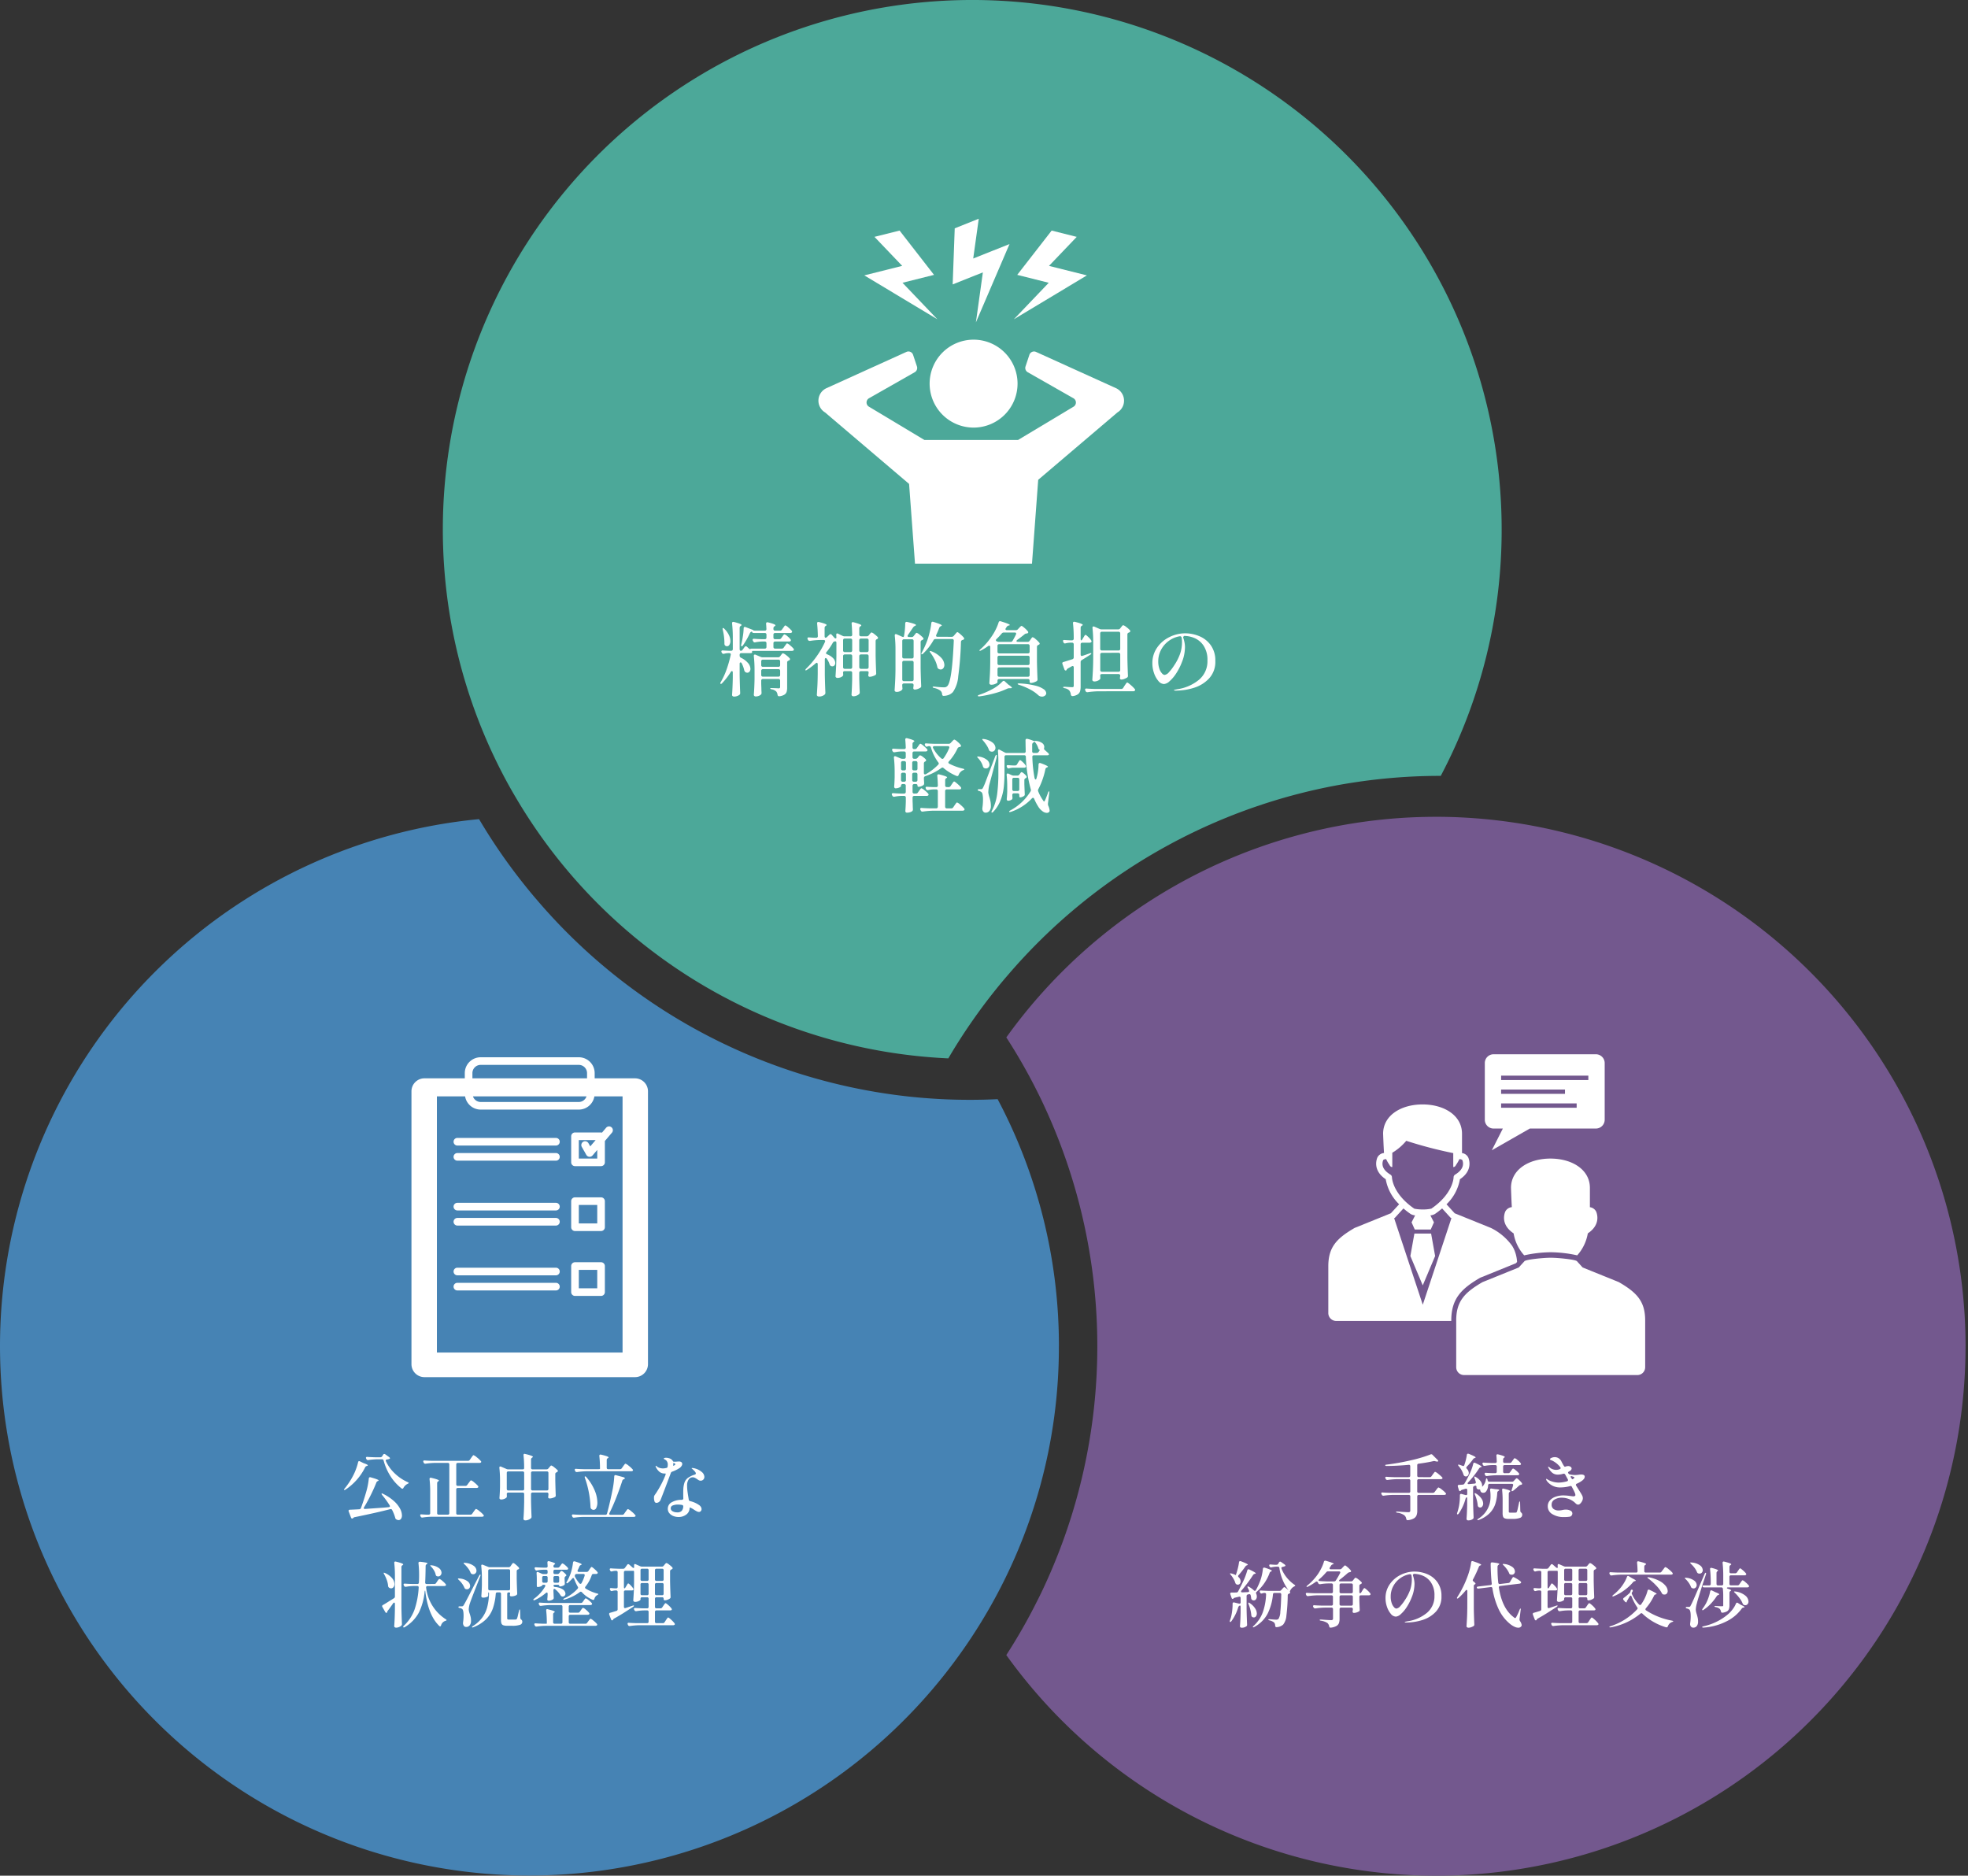 <svg xmlns="http://www.w3.org/2000/svg" xmlns:xlink="http://www.w3.org/1999/xlink" width="440.03" height="419.366" viewBox="0 0 440.03 419.366">
  <rect x="0" y="0" width="440.03" height="419.366" fill="#333333" stroke="none"/>
  <defs>
    <clipPath id="clip-path">
      <rect id="長方形_90" data-name="長方形 90" width="68.322" height="77.121" fill="#fff"/>
    </clipPath>
    <clipPath id="clip-path-2">
      <rect id="長方形_91" data-name="長方形 91" width="70.849" height="71.721" fill="#fff"/>
    </clipPath>
    <clipPath id="clip-path-3">
      <rect id="長方形_92" data-name="長方形 92" width="52.885" height="71.518" fill="#fff"/>
    </clipPath>
  </defs>
  <g id="グループ_297" data-name="グループ 297" transform="translate(-2306 -5185.317)">
    <g id="グループ_296" data-name="グループ 296" transform="translate(2052 -939.605)">
      <path id="パス_60" data-name="パス 60" d="M671.3,118.379a117.67,117.67,0,0,1-13.617,55.092h-.049a126.931,126.931,0,0,0-18.439,1.335c-1.384.2-2.761.421-4.127.664A127.5,127.5,0,0,0,560.8,218.115c-.92,1.061-1.81,2.133-2.682,3.225-.719.89-1.42,1.792-2.115,2.706-.951,1.256-1.883,2.53-2.786,3.822-.945,1.341-1.859,2.694-2.749,4.072-.994,1.542-1.963,3.1-2.889,4.694a118.417,118.417,0,0,1-94.049-54.013q-1.445-2.231-2.786-4.523c-.872-1.469-1.707-2.969-2.505-4.48A118.372,118.372,0,1,1,671.3,118.379" transform="translate(-81.541 6124.92)" fill="#4ca899"/>
      <path id="パス_61" data-name="パス 61" d="M236.76,925.356a117.613,117.613,0,0,1-16.745,60.633c-.878,1.475-1.8,2.932-2.743,4.371q-1.353,2.058-2.792,4.048a118.362,118.362,0,1,1-107.368-186.9,127.022,127.022,0,0,0,10.393,15c.817,1.018,1.646,2.024,2.5,3.011a127.409,127.409,0,0,0,83.059,44c1.256.134,2.511.256,3.779.354.037,0,.073.006.11.006,1.591.128,3.194.219,4.81.287q2.551.1,5.126.1h.043c2.054,0,4.1-.049,6.132-.146a117.66,117.66,0,0,1,13.7,55.238" transform="translate(254 5500.555)" fill="#4683b4"/>
      <path id="パス_62" data-name="パス 62" d="M1208.969,923.549A118.345,118.345,0,0,1,994.489,992.6a124.477,124.477,0,0,0,6.888-12.063q.813-1.591,1.56-3.206a127.433,127.433,0,0,0,.14-107.258c-.4-.878-.817-1.743-1.244-2.609-.1-.2-.2-.4-.3-.6-.622-1.262-1.268-2.5-1.932-3.736-.792-1.463-1.609-2.914-2.456-4.34q-1.289-2.176-2.652-4.285a118.344,118.344,0,0,1,90.7-49.2q2.689-.119,5.4-.122h.14q2.615,0,5.206.122a118.523,118.523,0,0,1,113.037,118.255" transform="translate(-515.489 5502.362)" fill="#73588e"/>
      <rect id="長方形_89" data-name="長方形 89" width="440.03" height="419.366" transform="translate(254 6124.922)" fill="none"/>
      <g id="グループ_53" data-name="グループ 53" transform="translate(437 6173.828)">
        <g id="グループ_52" data-name="グループ 52" transform="translate(0 0)" clip-path="url(#clip-path)">
          <path id="パス_63" data-name="パス 63" d="M66.516,36.027l-17.866-8.1a1.091,1.091,0,0,0-1.486.648l-.865,2.6a1.092,1.092,0,0,0,.495,1.294l10.221,5.819a1.091,1.091,0,0,1,.022,1.884L44.622,47.617H23.7L11.284,40.168a1.091,1.091,0,0,1,.021-1.884l10.221-5.819a1.091,1.091,0,0,0,.495-1.294l-.865-2.6a1.09,1.09,0,0,0-1.486-.648L1.8,36.027a3.075,3.075,0,0,0-.312,5.438L20.265,57.438l1.322,17.833H47.744l1.39-18.75,17.7-15.056a3.075,3.075,0,0,0-.312-5.438" transform="translate(0 1.85)" fill="#fff"/>
          <path id="パス_64" data-name="パス 64" d="M33.138,45.01a9.829,9.829,0,1,0-9.829-9.829,9.83,9.83,0,0,0,9.829,9.829" transform="translate(1.549 1.685)" fill="#fff"/>
          <path id="パス_65" data-name="パス 65" d="M33.333,23.175,40.85,5.658l-8.116,3.23L33.973,0,28.6,2.139l-.46,12.539,6.753-2.687Z" transform="translate(1.87 0.001)" fill="#fff"/>
          <path id="パス_66" data-name="パス 66" d="M25.952,22.314l-7.8-8.164L25.2,12.385,17.5,2.48,11.886,3.885l6.2,6.487L9.613,12.5Z" transform="translate(0.639 0.165)" fill="#fff"/>
          <path id="パス_67" data-name="パス 67" d="M57.3,12.5l-8.473-2.123,6.2-6.487L49.422,2.48l-7.7,9.905,7.049,1.766-7.8,8.164Z" transform="translate(2.722 0.165)" fill="#fff"/>
        </g>
      </g>
      <g id="グループ_55" data-name="グループ 55" transform="translate(551 6360.635)">
        <g id="グループ_54" data-name="グループ 54" transform="translate(0 0)" clip-path="url(#clip-path-2)">
          <path id="パス_68" data-name="パス 68" d="M59.616,14.635V1.972A1.97,1.97,0,0,0,57.644,0H34.772a1.958,1.958,0,0,0-1.958,1.972V14.635a1.959,1.959,0,0,0,1.958,1.972h2.075l-2.467,4.856,8.5-4.856H57.644a1.971,1.971,0,0,0,1.972-1.972m-23.16-6.75H50.738v.966H36.456Zm16.894,4.074H36.457V10.98H53.349Zm2.611-6.2h-19.5V4.779h19.5Z" transform="translate(2.18 0)" fill="#fff"/>
          <path id="パス_69" data-name="パス 69" d="M27.493,58.925v-.1c0-4.869,2.259-7.115,6.436-9.544l.079-.038,7.924-3.212.275-.3a8.077,8.077,0,0,0-.691-2.846c-.093-.2-.2-.379-.3-.562a1.348,1.348,0,0,0-.078-.143,12.816,12.816,0,0,0-4.779-4.047l-8.1-3.279-1.83-2.011a10.225,10.225,0,0,0,3-5.6c2.791-1.862,2.151-4.153,1.878-4.83a1.814,1.814,0,0,0-1.413-1.02V17.06c0-4.05-3.949-6.542-8.819-6.542s-8.821,2.491-8.821,6.542c0,0,.085,2.471.2,4.315a1.84,1.84,0,0,0-1.494,1.033c-.273.676-.909,2.968,1.878,4.829a10.229,10.229,0,0,0,3,5.6L13.988,34.85l-8.1,3.278C1.892,40.452,0,42.4,0,46.706V57.162a1.764,1.764,0,0,0,1.763,1.763ZM14.23,26.813a.72.72,0,0,0-.35-.612c-1.936-1.162-1.937-2.412-1.6-3.255a.9.9,0,0,1,.659-.188,7.761,7.761,0,0,0,.747,1.284c.127.3.382.51.62.467V21.321A12.421,12.421,0,0,0,17.43,18.65,95.221,95.221,0,0,0,27.936,21.4V24.51c.238.043.493-.171.621-.467a7.781,7.781,0,0,0,.745-1.284.907.907,0,0,1,.658.187c.278.691.442,2.031-1.6,3.256a.728.728,0,0,0-.35.607c0,.149-.13,3.68-4.97,7.005A8.268,8.268,0,0,1,21.122,34a9.258,9.258,0,0,1-1.885-.17c-4.876-3.346-5-6.877-5.007-7.021m.577,9.146L16.8,33.77a18.192,18.192,0,0,0,1.623,1.254,2.628,2.628,0,0,0,.986.3l-.793,1.557.718,1.607H22.9l.719-1.607-.795-1.556a2.643,2.643,0,0,0,1-.305,17.721,17.721,0,0,0,1.622-1.254l1.992,2.189.124-.112L21.122,55.3,14.687,35.85Z" transform="translate(0 0.699)" fill="#fff"/>
          <path id="パス_70" data-name="パス 70" d="M21.842,37.587H18.105l-.9,5.028,2.768,6.558,2.768-6.558Z" transform="translate(1.143 2.498)" fill="#fff"/>
          <path id="パス_71" data-name="パス 71" d="M37.1,33.762c-.271.678-.912,2.97,1.885,4.831A9.709,9.709,0,0,0,41.349,43.5h.013a28.537,28.537,0,0,1,5.916-.69,28.537,28.537,0,0,1,5.916.69h.013a9.816,9.816,0,0,0,2.366-4.906c2.786-1.861,2.156-4.153,1.885-4.831a1.816,1.816,0,0,0-1.417-1.023V28.413c0-4.055-3.957-6.544-8.825-6.544S38.4,24.358,38.4,28.413c0,0,.074,2.466.184,4.314A1.836,1.836,0,0,0,37.1,33.762" transform="translate(2.448 1.453)" fill="#fff"/>
          <path id="パス_72" data-name="パス 72" d="M63.176,48.107l-8.1-3.278L53.736,43.35l-.013.025c-.53-.344-4.141-.715-5.78-.715s-5.25.37-5.78.715l-.013-.025-1.343,1.479-8.1,3.278c-3.994,2.317-5.891,4.265-5.891,8.578V67.137a1.751,1.751,0,0,0,1.762,1.75H67.305a1.751,1.751,0,0,0,1.762-1.75V56.686c0-4.314-1.9-6.261-5.891-8.578" transform="translate(1.782 2.835)" fill="#fff"/>
        </g>
      </g>
      <g id="グループ_57" data-name="グループ 57" transform="translate(346 6361.305)">
        <g id="グループ_56" data-name="グループ 56" transform="translate(0 0)" clip-path="url(#clip-path-3)">
          <path id="パス_73" data-name="パス 73" d="M2.9,4.709A2.9,2.9,0,0,0,0,7.611V68.617a2.9,2.9,0,0,0,2.9,2.9H49.983a2.9,2.9,0,0,0,2.9-2.9V7.611a2.9,2.9,0,0,0-2.9-2.9H40.963l0-1.159A3.547,3.547,0,0,0,37.417,0H15.472a3.547,3.547,0,0,0-3.548,3.548l0,1.16H2.9ZM47.2,66.012H5.689V8.745h6.3A3.543,3.543,0,0,0,15.472,11.7H37.417A3.539,3.539,0,0,0,40.9,8.745H47.2ZM13.75,8.745H39.139A1.829,1.829,0,0,1,37.417,10H15.472A1.828,1.828,0,0,1,13.75,8.745m1.722-7.04H37.417a1.844,1.844,0,0,1,1.842,1.842l0,1.16H13.628l0-1.159a1.844,1.844,0,0,1,1.842-1.844" transform="translate(0 0)" fill="#fff"/>
          <path id="パス_74" data-name="パス 74" d="M32.043,17.541H10.009a.853.853,0,1,0,0,1.706H32.043a.853.853,0,1,0,0-1.706" transform="translate(0.258 0.493)" fill="#fff"/>
          <path id="パス_75" data-name="パス 75" d="M32.043,20.83H10.009a.853.853,0,1,0,0,1.706H32.043a.853.853,0,1,0,0-1.706" transform="translate(0.258 0.585)" fill="#fff"/>
          <path id="パス_76" data-name="パス 76" d="M41.416,16.39H35.588a.853.853,0,0,0-.853.853v5.827a.853.853,0,0,0,.853.852h5.827a.853.853,0,0,0,.852-.852V18.3l1.583-1.86a.853.853,0,1,0-1.3-1.105l-.935,1.1a.844.844,0,0,0-.2-.04m-.853,5.827H36.442V18.1H40.2L39,19.5l-.4-.706a.853.853,0,1,0-1.483.843l1,1.764a.853.853,0,0,0,1.391.132L40.562,20.3Z" transform="translate(0.977 0.422)" fill="#fff"/>
          <path id="パス_77" data-name="パス 77" d="M32.043,31.652H10.009a.853.853,0,1,0,0,1.706H32.043a.853.853,0,1,0,0-1.706" transform="translate(0.258 0.89)" fill="#fff"/>
          <path id="パス_78" data-name="パス 78" d="M32.043,34.941H10.009a.853.853,0,1,0,0,1.706H32.043a.853.853,0,1,0,0-1.706" transform="translate(0.258 0.982)" fill="#fff"/>
          <path id="パス_79" data-name="パス 79" d="M41.415,30.464H35.588a.853.853,0,0,0-.853.852v5.827a.853.853,0,0,0,.853.852h5.826a.853.853,0,0,0,.853-.852V31.316a.853.853,0,0,0-.853-.852M36.441,32.17h4.121V36.29H36.441Z" transform="translate(0.977 0.856)" fill="#fff"/>
          <path id="パス_80" data-name="パス 80" d="M32.043,45.763H10.009a.853.853,0,1,0,0,1.706H32.043a.853.853,0,1,0,0-1.706" transform="translate(0.258 1.287)" fill="#fff"/>
          <path id="パス_81" data-name="パス 81" d="M32.043,49.052H10.009a.853.853,0,1,0,0,1.706H32.043a.853.853,0,1,0,0-1.706" transform="translate(0.258 1.379)" fill="#fff"/>
          <path id="パス_82" data-name="パス 82" d="M41.415,44.574H35.588a.855.855,0,0,0-.853.853v5.827a.853.853,0,0,0,.853.852h5.826a.853.853,0,0,0,.853-.852V45.427a.855.855,0,0,0-.853-.853m-4.974,1.707h4.121V50.4H36.441Z" transform="translate(0.977 1.253)" fill="#fff"/>
        </g>
      </g>
      <path id="パス_209936" data-name="パス 209936" d="M-42.768-11.286a.517.517,0,0,0,.45-.234l.216-.306q.054-.072.162-.225a1.842,1.842,0,0,1,.189-.234.227.227,0,0,1,.153-.081,1.667,1.667,0,0,1,.639.4,3.918,3.918,0,0,1,.711.711.389.389,0,0,1,.09.2.275.275,0,0,1-.09.2.6.6,0,0,1-.324.09h-3.114a.377.377,0,0,0-.279.1.377.377,0,0,0-.1.279v.828a.377.377,0,0,0,.1.279.377.377,0,0,0,.279.1h1.476a.517.517,0,0,0,.45-.234l.234-.342a3.2,3.2,0,0,0,.2-.27,2.325,2.325,0,0,1,.18-.243A.2.2,0,0,1-41-10.35a1.9,1.9,0,0,1,.648.432,5.919,5.919,0,0,1,.774.738.4.4,0,0,1,.09.216.257.257,0,0,1-.108.2.632.632,0,0,1-.342.09h-8.64a.4.4,0,0,0-.234.045q-.054.045-.018.171v.054a.193.193,0,0,1-.09.18.649.649,0,0,1-.288.054h-2.034a.377.377,0,0,0-.279.1.377.377,0,0,0-.1.279v.2a.5.5,0,0,0,.288.45,4.727,4.727,0,0,1,1.611,1.215,2.068,2.068,0,0,1,.513,1.251.98.98,0,0,1-.2.639.622.622,0,0,1-.5.243.76.76,0,0,1-.414-.126.76.76,0,0,1-.27-.414,6.53,6.53,0,0,0-.558-1.548q-.108-.216-.252-.216-.216,0-.216.324v2.5Q-51.588-1.332-51.5.7v.09a.462.462,0,0,1-.162.36,1.754,1.754,0,0,1-.531.279,1.973,1.973,0,0,1-.657.117.508.508,0,0,1-.342-.108.324.324,0,0,1-.126-.252q.126-1.71.162-3.816V-3.834a.442.442,0,0,0-.054-.243.166.166,0,0,0-.144-.081q-.126,0-.252.2a14.647,14.647,0,0,1-1.926,2.5q-.252.252-.36.144a.156.156,0,0,1-.054-.108.615.615,0,0,1,.108-.288,15.9,15.9,0,0,0,1.3-2.817,26.561,26.561,0,0,0,.918-3.231l.018-.108q0-.306-.342-.306h-.306a3.736,3.736,0,0,0-.846.144.468.468,0,0,1-.144.018.419.419,0,0,1-.36-.234l-.054-.108a.448.448,0,0,1-.054-.2.2.2,0,0,1,.09-.171.4.4,0,0,1,.27-.045q.468.036,1.332.072h.486a.377.377,0,0,0,.279-.1.377.377,0,0,0,.1-.279v-2.5a28.713,28.713,0,0,0-.162-3.222v-.072q0-.288.27-.288a.468.468,0,0,1,.144.018q1.71.432,1.71.684,0,.072-.144.162l-.054.036a.517.517,0,0,0-.234.45v4.734a.468.468,0,0,0,.072.279.215.215,0,0,0,.18.1.486.486,0,0,0,.414-.234l.432-.594a.39.39,0,0,1,.288-.18.389.389,0,0,1,.252.108l.468.432a.259.259,0,0,0,.18.09,1.488,1.488,0,0,0,.2-.072.8.8,0,0,1,.252-.036h2.88a.377.377,0,0,0,.279-.1.377.377,0,0,0,.1-.279v-.828a.377.377,0,0,0-.1-.279.377.377,0,0,0-.279-.1h-.648a9.2,9.2,0,0,0-1.476.18l-.108.018a.392.392,0,0,1-.36-.252l-.072-.126a.479.479,0,0,1-.054-.216.2.2,0,0,1,.09-.171.362.362,0,0,1,.252-.045q.558.054,1.692.09h.684a.377.377,0,0,0,.279-.1.377.377,0,0,0,.1-.279v-.63a.377.377,0,0,0-.1-.279.377.377,0,0,0-.279-.1H-48.42q-.342,0-.378-.162-.018-.162-.2-.126a.652.652,0,0,0-.306.288,18.024,18.024,0,0,1-1.566,2.754q-.126.216-.27.216-.162,0-.162-.18a.993.993,0,0,1,.036-.2l.072-.306q.18-.756.315-1.674a13.755,13.755,0,0,0,.153-1.638q0-.324.27-.324a.571.571,0,0,1,.162.036l1.4.54q.378.144.36.2-.018.018.144.036a3.47,3.47,0,0,0,.378.018h2a.334.334,0,0,0,.378-.378q-.036-.792-.072-1.152v-.036q0-.306.288-.306a.468.468,0,0,1,.144.018q1.656.414,1.656.666,0,.09-.144.18l-.054.036a.508.508,0,0,0-.252.45v.144a.377.377,0,0,0,.1.279.377.377,0,0,0,.279.1h1.08a.517.517,0,0,0,.45-.234l.234-.342a3.2,3.2,0,0,0,.2-.27,2.325,2.325,0,0,1,.18-.243.2.2,0,0,1,.144-.081,1.9,1.9,0,0,1,.648.441,6.3,6.3,0,0,1,.774.747.4.4,0,0,1,.09.216.257.257,0,0,1-.108.2.632.632,0,0,1-.342.09h-3.348a.377.377,0,0,0-.279.1.377.377,0,0,0-.1.279v.63a.377.377,0,0,0,.1.279.377.377,0,0,0,.279.1ZM-55.4-13.392a1.58,1.58,0,0,1-.036-.234q0-.126.072-.162h.036a.493.493,0,0,1,.288.18,4.92,4.92,0,0,1,1.026,1.413,3.178,3.178,0,0,1,.324,1.3,1.545,1.545,0,0,1-.216.855.632.632,0,0,1-.54.333.671.671,0,0,1-.4-.144.443.443,0,0,1-.144-.2.865.865,0,0,1-.036-.27v-.27A12.613,12.613,0,0,0-55.4-13.392Zm8.982,11a.377.377,0,0,0-.279.1.377.377,0,0,0-.1.279v.756l.036.9q0,.36.036,1.008V.756a.467.467,0,0,1-.144.342,1.351,1.351,0,0,1-.5.3,1.947,1.947,0,0,1-.666.117.421.421,0,0,1-.3-.108.333.333,0,0,1-.117-.252q.126-1.584.162-3.528V-4.338a27.861,27.861,0,0,0-.162-3.168v-.072q0-.27.234-.27a.4.4,0,0,1,.18.036l1.116.486a1.076,1.076,0,0,0,.45.09h3.456a.517.517,0,0,0,.45-.234l.162-.216q.054-.072.153-.2a1.439,1.439,0,0,1,.171-.189.22.22,0,0,1,.144-.063,1.976,1.976,0,0,1,.693.4A4.756,4.756,0,0,1-40.428-7a.244.244,0,0,1,.072.18.3.3,0,0,1-.144.234l-.18.09a.713.713,0,0,0-.243.162A.363.363,0,0,0-41-6.084V-.45A3.172,3.172,0,0,1-41.121.5a1.185,1.185,0,0,1-.486.612,2.684,2.684,0,0,1-1.107.36h-.09q-.288,0-.342-.324a1.473,1.473,0,0,0-.288-.738,2.068,2.068,0,0,0-.99-.486q-.36-.054-.36-.2,0-.09.27-.09l1.008.036.594.036a.354.354,0,0,0,.27-.081A.388.388,0,0,0-42.57-.63V-2.016a.377.377,0,0,0-.1-.279.377.377,0,0,0-.279-.1Zm3.474-2.718a.377.377,0,0,0,.279-.1.377.377,0,0,0,.1-.279v-.846a.377.377,0,0,0-.1-.279.377.377,0,0,0-.279-.1h-3.474a.377.377,0,0,0-.279.1.377.377,0,0,0-.1.279v.846a.377.377,0,0,0,.1.279.377.377,0,0,0,.279.1Zm-3.474.522a.377.377,0,0,0-.279.1.377.377,0,0,0-.1.279v.918a.377.377,0,0,0,.1.279.377.377,0,0,0,.279.1h3.474a.377.377,0,0,0,.279-.1.377.377,0,0,0,.1-.279v-.918a.377.377,0,0,0-.1-.279.377.377,0,0,0-.279-.1Zm14.868-7.7a.363.363,0,0,1,.252-.126.4.4,0,0,1,.27.144l.558.63a.441.441,0,0,0,.306.18q.18,0,.18-.216l-.036-.54v-.036q0-.324.216-.324a.553.553,0,0,1,.216.072l.972.468a.963.963,0,0,0,.468.108h1.314a.334.334,0,0,0,.378-.378q-.036-1.512-.126-2.43v-.072q0-.288.27-.288a.468.468,0,0,1,.144.018q1.746.468,1.746.7,0,.09-.144.18l-.054.036a.508.508,0,0,0-.252.45v1.4a.377.377,0,0,0,.1.279.377.377,0,0,0,.279.1h1.278a.58.58,0,0,0,.468-.216l.162-.216a2.191,2.191,0,0,0,.153-.18,1.439,1.439,0,0,1,.171-.189.22.22,0,0,1,.144-.063,1.744,1.744,0,0,1,.612.369,6.165,6.165,0,0,1,.756.657.31.31,0,0,1,.072.2.3.3,0,0,1-.162.234l-.072.036a.451.451,0,0,0-.306.414v3.222q.036,1.962.126,3.96v.072a.418.418,0,0,1-.2.378A3.363,3.363,0,0,1-21.9-3a2.039,2.039,0,0,1-.639.117.251.251,0,0,1-.108-.018q-.216-.054-.216-.342a1.012,1.012,0,0,0,.036-.234v-.018a1.2,1.2,0,0,0,.036-.432.181.181,0,0,0-.1-.153.519.519,0,0,0-.279-.063H-24.5a.377.377,0,0,0-.279.1.377.377,0,0,0-.1.279v1.3q.054,2.016.108,3.006V.648a.467.467,0,0,1-.144.342,1.644,1.644,0,0,1-.558.342,1.883,1.883,0,0,1-.7.144.446.446,0,0,1-.315-.108.333.333,0,0,1-.117-.252q.108-1.674.144-3.384V-3.762a.377.377,0,0,0-.1-.279.377.377,0,0,0-.279-.1h-1.278q-.378,0-.378.324a2.208,2.208,0,0,1,.018.306l.018.162a.417.417,0,0,1-.126.306,1.351,1.351,0,0,1-.5.3,1.947,1.947,0,0,1-.666.117.454.454,0,0,1-.306-.108.324.324,0,0,1-.126-.252q.072-1.062.126-2.061t.072-2.619v-2.808q0-.378-.324-.324h-.036a.717.717,0,0,0-.234.09.523.523,0,0,0-.2.2A13.279,13.279,0,0,1-32.2-8.406a.373.373,0,0,0-.108.234q0,.162.252.27a3.682,3.682,0,0,1,1.377.909,1.572,1.572,0,0,1,.441,1.017.815.815,0,0,1-.18.54.58.58,0,0,1-.468.216.714.714,0,0,1-.324-.072.621.621,0,0,1-.306-.4,4.578,4.578,0,0,0-.594-1.188q-.144-.2-.252-.2a.183.183,0,0,0-.153.09.435.435,0,0,0-.063.252v3.4q.036,1.962.126,3.96V.72a.482.482,0,0,1-.162.378,1.868,1.868,0,0,1-1.26.432.545.545,0,0,1-.351-.108.317.317,0,0,1-.135-.252q.072-1.062.126-2.061t.072-2.619V-5.688a.4.4,0,0,0-.063-.234.183.183,0,0,0-.153-.09.481.481,0,0,0-.252.126,15.9,15.9,0,0,1-1.908,1.44.563.563,0,0,1-.288.126q-.108,0-.108-.072a.714.714,0,0,1,.2-.324,18.914,18.914,0,0,0,2.385-2.817,18.511,18.511,0,0,0,1.809-3.141.571.571,0,0,0,.036-.162.24.24,0,0,0-.09-.2.394.394,0,0,0-.252-.072H-33.7a15.538,15.538,0,0,0-2.16.2h-.09a.419.419,0,0,1-.4-.234l-.054-.126a.69.69,0,0,1-.054-.216q0-.216.342-.2.414.036,1.17.072h.432a.334.334,0,0,0,.378-.378q-.036-1.584-.162-2.79v-.072q0-.288.27-.288a.468.468,0,0,1,.144.018q1.71.414,1.71.666,0,.072-.144.162l-.054.036a.508.508,0,0,0-.252.45v1.818a.6.6,0,0,0,.054.27.162.162,0,0,0,.144.108.558.558,0,0,0,.378-.2Zm4.716,3.888a.377.377,0,0,0,.279-.1.377.377,0,0,0,.1-.279v-2.268a.377.377,0,0,0-.1-.279.377.377,0,0,0-.279-.1h-1.278a.377.377,0,0,0-.279.1.377.377,0,0,0-.1.279v2.268a.377.377,0,0,0,.1.279.377.377,0,0,0,.279.1Zm3.672,0a.377.377,0,0,0,.279-.1.377.377,0,0,0,.1-.279v-2.268a.377.377,0,0,0-.1-.279.377.377,0,0,0-.279-.1H-24.5a.377.377,0,0,0-.279.1.377.377,0,0,0-.1.279v2.268a.377.377,0,0,0,.1.279.377.377,0,0,0,.279.1Zm-4.95.522a.377.377,0,0,0-.279.1.377.377,0,0,0-.1.279V-5.04a.377.377,0,0,0,.1.279.377.377,0,0,0,.279.1h1.278a.377.377,0,0,0,.279-.1.377.377,0,0,0,.1-.279V-7.506a.377.377,0,0,0-.1-.279.377.377,0,0,0-.279-.1Zm3.618,0a.377.377,0,0,0-.279.1.377.377,0,0,0-.1.279V-5.04a.377.377,0,0,0,.1.279.377.377,0,0,0,.279.1h1.332a.377.377,0,0,0,.279-.1.377.377,0,0,0,.1-.279V-7.506a.377.377,0,0,0-.1-.279.377.377,0,0,0-.279-.1Zm20.286-3.942a.58.58,0,0,0,.468-.216l.252-.306q.09-.09.27-.306t.288-.216q.126,0,.648.45a6.094,6.094,0,0,1,.792.792.31.31,0,0,1,.072.2.266.266,0,0,1-.162.234.7.7,0,0,1-.2.072.456.456,0,0,0-.36.432A69.963,69.963,0,0,1-2.745-3,7.129,7.129,0,0,1-3.924.522a2.616,2.616,0,0,1-.9.63,3.516,3.516,0,0,1-1.134.234h-.054q-.306,0-.342-.36A1.091,1.091,0,0,0-6.7.252a3.393,3.393,0,0,0-1.44-.63Q-8.46-.45-8.46-.594q0-.126.4-.09A20.639,20.639,0,0,0-5.94-.522a1.246,1.246,0,0,0,.405-.054A1.036,1.036,0,0,0-5.2-.792q1.062-.972,1.458-10.134v-.036a.347.347,0,0,0-.1-.27.373.373,0,0,0-.261-.09H-7.83a.477.477,0,0,0-.45.27A13.056,13.056,0,0,1-10.6-8.064a.508.508,0,0,1-.306.162.08.08,0,0,1-.09-.09A.627.627,0,0,1-10.89-8.3,20.1,20.1,0,0,0-9.522-11.43q.252-.792.468-1.755a14.367,14.367,0,0,0,.288-1.683q.036-.324.288-.324a1.082,1.082,0,0,1,.18.036q1.872.576,1.872.792,0,.072-.162.144l-.072.036A.66.66,0,0,0-7-13.806q-.324.864-.648,1.53a.448.448,0,0,0-.054.2q0,.252.324.252Zm-8.964.054a.564.564,0,0,0,.468-.234l.18-.234a1.841,1.841,0,0,0,.171-.207,1.264,1.264,0,0,1,.171-.2.22.22,0,0,1,.144-.063,1.775,1.775,0,0,1,.657.4,5.744,5.744,0,0,1,.783.7.389.389,0,0,1,.09.2.266.266,0,0,1-.162.234l-.18.09a.461.461,0,0,0-.306.432v5.8q.036,1.962.126,3.96v.09a.386.386,0,0,1-.18.36,2.911,2.911,0,0,1-.612.288,1.986,1.986,0,0,1-.648.126.251.251,0,0,1-.108-.018Q-12.8-.108-12.8-.4a.985.985,0,0,0,.036-.216q0-.036.036-.324v-.072a.377.377,0,0,0-.1-.279.377.377,0,0,0-.279-.1h-1.782a.377.377,0,0,0-.279.1.377.377,0,0,0-.1.279v.054l.036.522.018.18a.389.389,0,0,1-.108.288,1.393,1.393,0,0,1-.5.333,1.807,1.807,0,0,1-.7.135A.489.489,0,0,1-16.839.4a.317.317,0,0,1-.135-.252q.072-1.062.126-2.061t.072-2.619V-8.91a28.165,28.165,0,0,0-.162-3.168v-.072q0-.27.234-.27a.4.4,0,0,1,.18.036l1.134.5a1.089,1.089,0,0,0,.36.108q.126,0,.18-.342a17.1,17.1,0,0,0,.252-2.7.33.33,0,0,1,.126-.288.368.368,0,0,1,.324-.036q1.962.45,1.962.7,0,.054-.162.144l-.108.054a1.108,1.108,0,0,0-.378.324l-1.152,1.692a.358.358,0,0,0-.09.234.183.183,0,0,0,.09.153.4.4,0,0,0,.234.063Zm.072,4.788a.377.377,0,0,0,.279-.1.377.377,0,0,0,.1-.279V-10.89a.377.377,0,0,0-.1-.279.377.377,0,0,0-.279-.1h-1.782a.377.377,0,0,0-.279.1.377.377,0,0,0-.1.279v3.528a.377.377,0,0,0,.1.279.377.377,0,0,0,.279.1Zm4.14-1.278a.656.656,0,0,1-.162-.324q0-.072.108-.072a.607.607,0,0,1,.27.072,5.775,5.775,0,0,1,2.2,1.458,2.488,2.488,0,0,1,.7,1.566,1.17,1.17,0,0,1-.234.747.725.725,0,0,1-.594.3.99.99,0,0,1-.5-.162.59.59,0,0,1-.252-.414A6.21,6.21,0,0,0-8-6.7,10.22,10.22,0,0,0-8.964-8.262Zm-5.922,1.8a.377.377,0,0,0-.279.1.377.377,0,0,0-.1.279v3.8a.377.377,0,0,0,.1.279.377.377,0,0,0,.279.1H-13.1a.377.377,0,0,0,.279-.1.377.377,0,0,0,.1-.279v-3.8a.377.377,0,0,0-.1-.279.377.377,0,0,0-.279-.1Zm27.648-4.23a.517.517,0,0,0,.45-.234l.2-.288a2.593,2.593,0,0,0,.153-.216,1.292,1.292,0,0,1,.171-.216.248.248,0,0,1,.162-.09,1.835,1.835,0,0,1,.675.441,5.56,5.56,0,0,1,.8.783.389.389,0,0,1,.09.2.266.266,0,0,1-.162.234l-.144.072a.461.461,0,0,0-.306.432v3.258q.036,1.962.126,3.96v.072a.418.418,0,0,1-.2.378,3.57,3.57,0,0,1-.648.279,2.166,2.166,0,0,1-.666.117q-.252,0-.252-.378V-2a.377.377,0,0,0-.1-.279.377.377,0,0,0-.279-.1H6.408a.377.377,0,0,0-.279.1A.377.377,0,0,0,6.03-2v.342q0,.144-.45.351a2.215,2.215,0,0,1-.936.207.454.454,0,0,1-.306-.108.324.324,0,0,1-.126-.252q.072-1.062.126-2.061T4.41-6.138V-9.522a.4.4,0,0,0-.063-.234.183.183,0,0,0-.153-.09.482.482,0,0,0-.234.09,14.245,14.245,0,0,1-1.584.972Q2.07-8.622,2-8.712v-.036q0-.108.216-.288a14.787,14.787,0,0,0,2.592-2.988A11.262,11.262,0,0,0,5.661-13.5a10.654,10.654,0,0,0,.621-1.53q.09-.288.306-.288a1.082,1.082,0,0,1,.18.036q2.016.612,2.016.828,0,.054-.162.09l-.072.018a.691.691,0,0,0-.432.27l-.216.324a.482.482,0,0,0-.09.234.183.183,0,0,0,.09.153.4.4,0,0,0,.234.063h2a.583.583,0,0,0,.45-.2l.252-.27q.072-.072.27-.279t.306-.207q.126,0,.639.441a5.315,5.315,0,0,1,.783.8.244.244,0,0,1,.072.18.231.231,0,0,1-.2.234.589.589,0,0,1-.144.036,1.538,1.538,0,0,0-.261.054.5.5,0,0,0-.207.126q-.864.7-1.62,1.242-.2.144-.2.27a.144.144,0,0,0,.09.135.524.524,0,0,0,.234.045Zm-6.822-.09a1.076,1.076,0,0,0,.45.09H8.964a.482.482,0,0,0,.45-.252q.414-.7.738-1.386a.448.448,0,0,0,.054-.2q0-.252-.324-.252H7.452a.549.549,0,0,0-.468.216,15.274,15.274,0,0,1-1.17,1.242.4.4,0,0,0-.144.27q0,.144.216.252Zm6.894,2.664a.377.377,0,0,0,.279-.1.377.377,0,0,0,.1-.279v-1.3a.377.377,0,0,0-.1-.279.377.377,0,0,0-.279-.1H6.408a.377.377,0,0,0-.279.1.377.377,0,0,0-.1.279v1.3a.377.377,0,0,0,.1.279.377.377,0,0,0,.279.1Zm.378.9a.377.377,0,0,0-.1-.279.377.377,0,0,0-.279-.1H6.408a.377.377,0,0,0-.279.1.377.377,0,0,0-.1.279v1.332a.377.377,0,0,0,.1.279.377.377,0,0,0,.279.1h6.426a.377.377,0,0,0,.279-.1.377.377,0,0,0,.1-.279Zm-6.8,2.232a.377.377,0,0,0-.279.1.377.377,0,0,0-.1.279v1.332a.377.377,0,0,0,.1.279.377.377,0,0,0,.279.1h6.426a.377.377,0,0,0,.279-.1.377.377,0,0,0,.1-.279V-4.608a.377.377,0,0,0-.1-.279.377.377,0,0,0-.279-.1Zm.72,3.168a.446.446,0,0,1,.288-.162.363.363,0,0,1,.252.126L8.28-1.3a2.107,2.107,0,0,0,.36.288q.612.432.612.576,0,.108-.324.108H8.712a1.123,1.123,0,0,0-.468.09A16.923,16.923,0,0,1,5.4.8a25.563,25.563,0,0,1-3.366.693H1.89q-.234,0-.252-.09V1.386A.156.156,0,0,1,1.71,1.26a.863.863,0,0,1,.234-.108A17.859,17.859,0,0,0,4.68-.018,8.636,8.636,0,0,0,7.128-1.818Zm3.726.738q-.324-.108-.324-.216,0-.126.4-.108a18.035,18.035,0,0,1,3.519.486,5.478,5.478,0,0,1,1.908.81,1.21,1.21,0,0,1,.567.882.682.682,0,0,1-.279.549,1.041,1.041,0,0,1-.675.225,1.218,1.218,0,0,1-.81-.306A8.309,8.309,0,0,0,13.41,0,14.113,14.113,0,0,0,10.854-1.08Zm13.9-9.954q.108,0,.252-.252l.216-.36q.072-.108.171-.279a1.613,1.613,0,0,1,.171-.252.2.2,0,0,1,.144-.081q.126,0,.594.45a4.51,4.51,0,0,1,.684.792.553.553,0,0,1,.072.216.257.257,0,0,1-.108.2.544.544,0,0,1-.324.09H25a.377.377,0,0,0-.279.1.377.377,0,0,0-.1.279v2.25q0,.342.27.342l.162-.036q.756-.252,1.566-.54a1.206,1.206,0,0,1,.27-.063q.108-.009.126.045v.018q0,.126-.234.288-.99.648-1.908,1.206a.5.5,0,0,0-.252.468V-.72A3.726,3.726,0,0,1,24.5.342a1.331,1.331,0,0,1-.5.693,2.639,2.639,0,0,1-1.116.4h-.09q-.27,0-.36-.324A1.893,1.893,0,0,0,22.1.2,1.792,1.792,0,0,0,21.06-.324q-.36-.09-.36-.216,0-.108.4-.108,1.26.09,1.6.09a.456.456,0,0,0,.3-.072.354.354,0,0,0,.081-.27V-4.968a.4.4,0,0,0-.063-.234.2.2,0,0,0-.171-.09.335.335,0,0,0-.216.072l-.846.468a.791.791,0,0,0-.27.252l-.036.09a.22.22,0,0,1-.2.126.255.255,0,0,1-.171-.072.409.409,0,0,1-.117-.18l-.432-1.188a.571.571,0,0,1-.036-.162q0-.252.288-.306L22.77-6.8a.421.421,0,0,0,.306-.432v-2.9a.377.377,0,0,0-.1-.279.377.377,0,0,0-.279-.1h-.414a5.362,5.362,0,0,0-1.008.144.571.571,0,0,1-.162.036.346.346,0,0,1-.324-.234l-.054-.126a.479.479,0,0,1-.054-.216q0-.234.342-.2.4.036,1.224.072h.45a.377.377,0,0,0,.279-.1.377.377,0,0,0,.1-.279v-.2a28.714,28.714,0,0,0-.162-3.222V-14.9q0-.288.27-.288a.468.468,0,0,1,.144.018q1.764.432,1.764.684,0,.072-.144.162l-.072.036a.523.523,0,0,0-.252.468v2.412Q24.624-11.034,24.75-11.034Zm8.244-2.448a.564.564,0,0,0,.468-.234l.18-.234a2.067,2.067,0,0,0,.162-.2,1.115,1.115,0,0,1,.189-.207.254.254,0,0,1,.153-.063,2.038,2.038,0,0,1,.666.4,5.7,5.7,0,0,1,.828.729.31.31,0,0,1,.072.2.3.3,0,0,1-.144.234l-.18.09a.413.413,0,0,0-.324.414V-7.11q.036,1.962.126,3.96v.072a.418.418,0,0,1-.2.378,3.994,3.994,0,0,1-.621.3,1.836,1.836,0,0,1-.657.135.251.251,0,0,1-.108-.018q-.216-.054-.216-.342a.985.985,0,0,0,.036-.216l.036-.234v-.036a.377.377,0,0,0-.1-.279.377.377,0,0,0-.279-.1H29.376q-.378,0-.378.36a2.8,2.8,0,0,1,.018.342l.018.18a.389.389,0,0,1-.108.288,1.46,1.46,0,0,1-.522.342,1.837,1.837,0,0,1-.72.144.489.489,0,0,1-.315-.108.317.317,0,0,1-.135-.252q.072-1.062.126-2.061t.072-2.619V-10.62a28.165,28.165,0,0,0-.162-3.168v-.072q0-.27.234-.27a.4.4,0,0,1,.18.036l1.188.522a1.076,1.076,0,0,0,.45.09Zm.09,4.716a.377.377,0,0,0,.279-.1.377.377,0,0,0,.1-.279v-3.438a.377.377,0,0,0-.1-.279.377.377,0,0,0-.279-.1H29.376a.377.377,0,0,0-.279.1.377.377,0,0,0-.1.279v3.438a.377.377,0,0,0,.1.279.377.377,0,0,0,.279.1Zm-3.708.522a.377.377,0,0,0-.279.1.377.377,0,0,0-.1.279v3.474a.377.377,0,0,0,.1.279.377.377,0,0,0,.279.1h3.708a.377.377,0,0,0,.279-.1.377.377,0,0,0,.1-.279V-7.866a.377.377,0,0,0-.1-.279.377.377,0,0,0-.279-.1ZM28.584.36a19.389,19.389,0,0,0-2.376.2H26.1a.37.37,0,0,1-.36-.234L25.668.18a.479.479,0,0,1-.054-.216.2.2,0,0,1,.09-.171.362.362,0,0,1,.252-.045q.612.054,1.854.09H33.7a.508.508,0,0,0,.45-.252l.288-.468q.09-.126.225-.324t.216-.3a.217.217,0,0,1,.153-.1q.144,0,.783.558a7.521,7.521,0,0,1,.909.9.4.4,0,0,1,.09.216.177.177,0,0,1-.09.162.513.513,0,0,1-.378.126ZM48.006-12.6a8.245,8.245,0,0,1,3.132.63,5.919,5.919,0,0,1,2.574,2.025,5.813,5.813,0,0,1,1.026,3.537,5.444,5.444,0,0,1-1.413,3.915A7.761,7.761,0,0,1,49.9-.4a13.555,13.555,0,0,1-3.969.612q-.45,0-.45-.09,0-.072.324-.135t.378-.081A9.814,9.814,0,0,0,51.066-2.2a5.382,5.382,0,0,0,1.908-4.32A5.679,5.679,0,0,0,52.1-9.855a4.607,4.607,0,0,0-2.061-1.7,6.146,6.146,0,0,0-2.25-.468q-.306.2-.216.432a7.492,7.492,0,0,1,.27,1.026,5.511,5.511,0,0,1,.108,1.044A9.2,9.2,0,0,1,47.8-7.974a8.513,8.513,0,0,1-.513,1.764,13.094,13.094,0,0,1-1.314,2.592,8.243,8.243,0,0,1-1.485,1.746,2.105,2.105,0,0,1-1.215.612A1.7,1.7,0,0,1,42-1.953a5.269,5.269,0,0,1-.972-1.764,6.566,6.566,0,0,1-.369-2.151,6.028,6.028,0,0,1,1.071-3.546,7.141,7.141,0,0,1,2.772-2.358A7.913,7.913,0,0,1,48.006-12.6Zm-.72,1.944a5.425,5.425,0,0,0-.09-.99.358.358,0,0,0-.45-.288A5.7,5.7,0,0,0,44.325-10.9,5.831,5.831,0,0,0,42.606-8.91a5.374,5.374,0,0,0-.63,2.556,4.948,4.948,0,0,0,.252,1.683,2.816,2.816,0,0,0,.594,1.035.934.934,0,0,0,.558.342,1.6,1.6,0,0,0,1.008-.63A9.962,9.962,0,0,0,45.54-5.436a11.446,11.446,0,0,0,1.341-2.646A8.141,8.141,0,0,0,47.286-10.656ZM-12.2,23.228a.508.508,0,0,0,.45-.252l.234-.342q.072-.09.189-.261a1.845,1.845,0,0,1,.2-.252.227.227,0,0,1,.153-.081,2.166,2.166,0,0,1,.693.45,5.648,5.648,0,0,1,.819.756.4.4,0,0,1,.09.216.257.257,0,0,1-.108.2.544.544,0,0,1-.324.09h-2.772a.377.377,0,0,0-.279.1.377.377,0,0,0-.1.279v.72l.036.864q0,.378.036.99v.108a.467.467,0,0,1-.144.342,1.529,1.529,0,0,1-.486.243,2.28,2.28,0,0,1-.7.1.331.331,0,0,1-.27-.108.382.382,0,0,1-.09-.252q.072-.828.108-2.124v-.882a.377.377,0,0,0-.1-.279.377.377,0,0,0-.279-.1H-15.5a10.026,10.026,0,0,0-1.512.18h-.108a.37.37,0,0,1-.36-.234l-.072-.126a.448.448,0,0,1-.054-.2.215.215,0,0,1,.1-.18.362.362,0,0,1,.261-.054q.558.054,1.692.09h.7a.377.377,0,0,0,.279-.1.377.377,0,0,0,.1-.279V21.482a.377.377,0,0,0-.1-.279.377.377,0,0,0-.279-.1h-.306a.377.377,0,0,0-.279.1.377.377,0,0,0-.1.279v.09q0,.126-.4.306a1.939,1.939,0,0,1-.81.18.29.29,0,0,1-.234-.108.382.382,0,0,1-.09-.252q.072-.81.108-2.088V18.386a27.861,27.861,0,0,0-.162-3.168v-.072q0-.27.234-.27a.4.4,0,0,1,.18.036l1.044.45a1.076,1.076,0,0,0,.45.09h.36a.377.377,0,0,0,.279-.1.377.377,0,0,0,.1-.279v-.882a.377.377,0,0,0-.1-.279.377.377,0,0,0-.279-.1h-.612a9.2,9.2,0,0,0-1.476.18h-.108a.37.37,0,0,1-.36-.234l-.072-.126a.448.448,0,0,1-.054-.2.215.215,0,0,1,.1-.18.362.362,0,0,1,.261-.054q.558.054,1.656.09h.666a.334.334,0,0,0,.378-.378q-.036-.954-.108-1.71v-.036q0-.324.288-.324a.468.468,0,0,1,.144.018q1.6.414,1.6.648,0,.072-.126.162l-.036.018a.508.508,0,0,0-.252.45v.774a.377.377,0,0,0,.1.279.377.377,0,0,0,.279.1h.144a.517.517,0,0,0,.45-.234l.252-.36q.054-.072.18-.252a2.977,2.977,0,0,1,.207-.27.22.22,0,0,1,.153-.09,2.053,2.053,0,0,1,.675.45,6.254,6.254,0,0,1,.819.774.4.4,0,0,1,.09.216.257.257,0,0,1-.108.2.578.578,0,0,1-.342.09h-2.52a.377.377,0,0,0-.279.1.377.377,0,0,0-.1.279v.882a.377.377,0,0,0,.1.279.377.377,0,0,0,.279.1h.288a.58.58,0,0,0,.468-.216l.126-.162q.054-.072.2-.234a.385.385,0,0,1,.252-.162,1.59,1.59,0,0,1,.576.324,4.033,4.033,0,0,1,.684.594.31.31,0,0,1,.072.2.3.3,0,0,1-.162.234l-.036.018a.461.461,0,0,0-.306.432V18.62a.363.363,0,0,0,.072.234.222.222,0,0,0,.18.09.448.448,0,0,0,.2-.054,12.051,12.051,0,0,0,2.736-2.106.4.4,0,0,0,.144-.27.389.389,0,0,0-.108-.252A10.184,10.184,0,0,1-8.838,12.95a.38.38,0,0,0-.414-.324h-.072a.83.83,0,0,0-.288.072.479.479,0,0,1-.216.054.325.325,0,0,1-.288-.216l-.054-.09a.448.448,0,0,1-.054-.2q0-.27.36-.234.612.054,1.854.09h3.132a.583.583,0,0,0,.45-.2l.252-.27q.054-.054.189-.2a1.574,1.574,0,0,1,.225-.207.292.292,0,0,1,.162-.063,1.85,1.85,0,0,1,.639.432,5.357,5.357,0,0,1,.765.756.566.566,0,0,1,.072.2.266.266,0,0,1-.162.234.592.592,0,0,1-.18.036.56.56,0,0,0-.432.306,11.4,11.4,0,0,1-1.926,2.9.481.481,0,0,0-.126.252.314.314,0,0,0,.2.27,12.8,12.8,0,0,0,3.024,1.1q.342.072.342.18-.018.072-.135.117t-.189.081a1.847,1.847,0,0,0-.936,1.026q-.108.27-.306.27a1.082,1.082,0,0,1-.18-.036,11.141,11.141,0,0,1-2.88-1.746.378.378,0,0,0-.27-.126.444.444,0,0,0-.252.108,13.035,13.035,0,0,1-3.582,1.818.421.421,0,0,0-.306.432v.27l.054.828a1.023,1.023,0,0,1-.027.261.43.43,0,0,1-.117.189,2.1,2.1,0,0,1-.531.279,1.688,1.688,0,0,1-.585.117q-.234,0-.234-.306t-.378-.306h-.342a.377.377,0,0,0-.279.1.377.377,0,0,0-.1.279V22.85a.377.377,0,0,0,.1.279.377.377,0,0,0,.279.1ZM-4.734,12.9a.24.24,0,0,0-.09-.2.363.363,0,0,0-.234-.072H-8.064q-.342,0-.342.252a.448.448,0,0,0,.054.2,7.844,7.844,0,0,0,1.818,2.286.389.389,0,0,0,.252.108.325.325,0,0,0,.288-.18A10.679,10.679,0,0,0-4.77,13.058Zm-10.08,5.148a.377.377,0,0,0,.279-.1.377.377,0,0,0,.1-.279V16.352a.377.377,0,0,0-.1-.279.377.377,0,0,0-.279-.1h-.342a.377.377,0,0,0-.279.1.377.377,0,0,0-.1.279v1.314a.377.377,0,0,0,.1.279.377.377,0,0,0,.279.1Zm2.574,0a.377.377,0,0,0,.279-.1.377.377,0,0,0,.1-.279V16.352a.377.377,0,0,0-.1-.279.377.377,0,0,0-.279-.1h-.414a.377.377,0,0,0-.279.1.377.377,0,0,0-.1.279v1.314a.377.377,0,0,0,.1.279.377.377,0,0,0,.279.1Zm-2.2.9a.377.377,0,0,0-.1-.279.377.377,0,0,0-.279-.1h-.342a.377.377,0,0,0-.279.1.377.377,0,0,0-.1.279V20.2a.377.377,0,0,0,.1.279.377.377,0,0,0,.279.1h.342a.377.377,0,0,0,.279-.1.377.377,0,0,0,.1-.279Zm1.782-.378a.377.377,0,0,0-.279.1.377.377,0,0,0-.1.279V20.2a.377.377,0,0,0,.1.279.377.377,0,0,0,.279.1h.414a.377.377,0,0,0,.279-.1.377.377,0,0,0,.1-.279v-1.26a.377.377,0,0,0-.1-.279.377.377,0,0,0-.279-.1ZM-4.9,21.788a.508.508,0,0,0,.45-.252l.252-.378q.072-.09.189-.27a2.275,2.275,0,0,1,.2-.27.22.22,0,0,1,.153-.09q.126,0,.675.477a7.531,7.531,0,0,1,.819.8.31.31,0,0,1,.072.2.273.273,0,0,1-.108.216.5.5,0,0,1-.306.072h-2.79a.377.377,0,0,0-.279.1.377.377,0,0,0-.1.279v3.492a.377.377,0,0,0,.1.279.377.377,0,0,0,.279.1h.99a.508.508,0,0,0,.45-.252l.27-.4q.072-.108.207-.3a3.392,3.392,0,0,1,.216-.279.22.22,0,0,1,.153-.09,2.154,2.154,0,0,1,.738.5,6.2,6.2,0,0,1,.846.828.4.4,0,0,1,.09.216.226.226,0,0,1-.108.2.668.668,0,0,1-.36.09H-8.28a19.389,19.389,0,0,0-2.376.2h-.108a.37.37,0,0,1-.36-.234l-.072-.144a.479.479,0,0,1-.054-.216.2.2,0,0,1,.09-.171.362.362,0,0,1,.252-.045q.612.054,1.854.09h1.368a.377.377,0,0,0,.279-.1.377.377,0,0,0,.1-.279V22.67a.377.377,0,0,0-.1-.279.377.377,0,0,0-.279-.1h-.5a6.472,6.472,0,0,0-1.26.162.468.468,0,0,1-.144.018.381.381,0,0,1-.342-.234l-.054-.108a.479.479,0,0,1-.054-.216q0-.234.342-.2.468.036,1.44.072h.576a.334.334,0,0,0,.378-.378q-.036-1.3-.126-2.142v-.036q0-.306.288-.306A.468.468,0,0,1-7,18.944a13.1,13.1,0,0,1,1.377.4q.387.153.387.261,0,.054-.144.162l-.036.018a.508.508,0,0,0-.252.45v1.17a.377.377,0,0,0,.1.279.377.377,0,0,0,.279.1Zm22.428.936q.126,0,.072.378l-.288,2.358v.126a.877.877,0,0,0,.072.36,3.415,3.415,0,0,1,.306,1.08.4.4,0,0,1-.162.36.764.764,0,0,1-.468.162,1.7,1.7,0,0,1-1-.4,3.494,3.494,0,0,1-.873-.936,11.579,11.579,0,0,1-.954-1.818q-.108-.216-.252-.216a.4.4,0,0,0-.27.144,11.345,11.345,0,0,1-4.662,2.988q-.324.108-.4,0a.073.073,0,0,1-.018-.054q0-.108.288-.27a11.781,11.781,0,0,0,4.482-4.212.558.558,0,0,0,.108-.306.992.992,0,0,0-.036-.2,31.34,31.34,0,0,1-1.1-7.236.344.344,0,0,0-.378-.378H7.974a.344.344,0,0,0-.378.378v3.528a30.258,30.258,0,0,1-.153,3.195,11.853,11.853,0,0,1-.7,2.9A7.836,7.836,0,0,1,5.094,27.3q-.252.252-.36.162a.156.156,0,0,1-.054-.108.719.719,0,0,1,.108-.288,11.1,11.1,0,0,0,1.17-3.735,36.543,36.543,0,0,0,.27-4.761V15.92q0-1.062-.09-2.178v-.09q0-.27.2-.27a.456.456,0,0,1,.216.072l1.08.576a.853.853,0,0,0,.468.126h3.87a.373.373,0,0,0,.261-.09.323.323,0,0,0,.1-.252q0-.81-.018-1.224l-.018-1.26q0-.342.306-.342a.468.468,0,0,1,.144.018,7.226,7.226,0,0,1,1.242.4.8.8,0,0,0,.45.054.764.764,0,0,1,.234,0,2.707,2.707,0,0,1,1.377.5,1.049,1.049,0,0,1,.441.8.854.854,0,0,1-.018.2,1.58,1.58,0,0,0-.036.234.36.36,0,0,0,.144.27l.774.7a.492.492,0,0,1,.18.306.162.162,0,0,1-.108.144.649.649,0,0,1-.288.054H14.184a.377.377,0,0,0-.279.1.328.328,0,0,0-.081.279A29.959,29.959,0,0,0,14.31,19.7a.713.713,0,0,0,.108.279.2.2,0,0,0,.162.1q.072,0,.126-.126a10.138,10.138,0,0,0,.369-1.611,10.947,10.947,0,0,0,.135-1.629q.036-.324.288-.324a1.082,1.082,0,0,1,.18.036q1.638.594,1.638.81,0,.054-.162.126l-.054.018a.545.545,0,0,0-.36.4,16.852,16.852,0,0,1-1.566,4.446.7.7,0,0,0-.09.288.7.7,0,0,0,.054.234,10.013,10.013,0,0,0,1.08,2q.144.252.234.252t.216-.288q.216-.45.666-1.674Q17.442,22.724,17.532,22.724ZM4.41,13.778A.556.556,0,0,1,4.1,13.4a5.036,5.036,0,0,0-.531-1.017,8.965,8.965,0,0,0-.747-.981q-.252-.288-.18-.342a.208.208,0,0,1,.144-.036,1.234,1.234,0,0,1,.234.018,4.01,4.01,0,0,1,1.935.81A1.576,1.576,0,0,1,5.58,13a.886.886,0,0,1-.225.612.728.728,0,0,1-.567.252A1.118,1.118,0,0,1,4.41,13.778Zm9.63-1.944a.508.508,0,0,0-.252.45v1.494a.344.344,0,0,0,.378.378h.594a.564.564,0,0,0,.468-.234l.036-.054q.27-.4.234-.4a.1.1,0,0,1-.072-.018.354.354,0,0,1-.18-.153,1.642,1.642,0,0,1-.108-.261,3.668,3.668,0,0,0-.369-.819,2.729,2.729,0,0,0-.531-.657.073.073,0,0,1,.018.054q0,.09-.162.18ZM4.176,21.356a9.553,9.553,0,0,0-.2,1.584,3.848,3.848,0,0,0,.081.522,5.438,5.438,0,0,0,.153.558,9.753,9.753,0,0,1,.252.972A5.16,5.16,0,0,1,4.554,26a1.687,1.687,0,0,1-.324,1.1,1.079,1.079,0,0,1-.882.4.6.6,0,0,1-.414-.162,1,1,0,0,1-.27-.5.854.854,0,0,1-.018-.2,1.685,1.685,0,0,1,.018-.27,12.967,12.967,0,0,0,.126-1.8,5.673,5.673,0,0,0-.09-1.107.9.9,0,0,0-.27-.567,1.4,1.4,0,0,0-.486-.234q-.342-.09-.342-.234a.144.144,0,0,1,.1-.135.692.692,0,0,1,.279-.045h.36a.484.484,0,0,0,.261-.054.876.876,0,0,0,.207-.306,10.957,10.957,0,0,0,.522-1.2q.324-.837.837-2.2t.8-2.115l.558-1.476q.144-.324.288-.324.072,0,.072.162a3.9,3.9,0,0,1-.09.594Zm-.72-3.744a.924.924,0,0,1-.378-.072.621.621,0,0,1-.306-.4,3.835,3.835,0,0,0-.414-.954,4.778,4.778,0,0,0-.648-.864q-.27-.27-.2-.342a.208.208,0,0,1,.144-.036,1.234,1.234,0,0,1,.234.018,3.622,3.622,0,0,1,1.782.729,1.453,1.453,0,0,1,.576,1.071.854.854,0,0,1-.225.6A.74.74,0,0,1,3.456,17.612Zm5.958-.162a4.1,4.1,0,0,0-.738.126.571.571,0,0,1-.162.036.381.381,0,0,1-.342-.234l-.036-.09a.479.479,0,0,1-.054-.216q0-.234.342-.2.36.036,1.08.072h.432a.5.5,0,0,0,.468-.252l.2-.342q.072-.108.171-.27a1.768,1.768,0,0,1,.171-.243.2.2,0,0,1,.144-.081q.126,0,.585.432a3.929,3.929,0,0,1,.657.756.335.335,0,0,1,.072.216.244.244,0,0,1-.072.18.537.537,0,0,1-.36.108Zm-.036,6.786a.379.379,0,0,1-.144.324,1.386,1.386,0,0,1-.378.189,1.423,1.423,0,0,1-.468.081.248.248,0,0,1-.207-.108A.408.408,0,0,1,8.1,24.47q.072-.666.108-1.692V21.734a24.291,24.291,0,0,0-.126-2.646v-.072q0-.27.234-.27a.4.4,0,0,1,.18.036l.7.324a1.2,1.2,0,0,0,.468.108h.81a.517.517,0,0,0,.45-.234l.108-.144.117-.171a.919.919,0,0,1,.144-.171.2.2,0,0,1,.135-.054,1.179,1.179,0,0,1,.495.3,3.146,3.146,0,0,1,.567.567.31.31,0,0,1,.072.2.3.3,0,0,1-.18.252l-.036.018a.476.476,0,0,0-.207.153.394.394,0,0,0-.1.261v.954q.054,1.44.09,2.178v.09a.386.386,0,0,1-.18.36,1.862,1.862,0,0,1-.423.216,1.283,1.283,0,0,1-.441.09.144.144,0,0,1-.135-.1.692.692,0,0,1-.045-.279v-.144a.344.344,0,0,0-.378-.378H9.72a.344.344,0,0,0-.378.378v.054l.036.486Zm1.53-4.158a.344.344,0,0,0-.378-.378H9.72a.344.344,0,0,0-.378.378v2.2a.344.344,0,0,0,.378.378h.81a.344.344,0,0,0,.378-.378Z" transform="translate(471 6279.119)" fill="#fff"/>
      <path id="パス_209937" data-name="パス 209937" d="M-31.456-12.256q-.288.016-.288.24a.262.262,0,0,0,.032.144,8.8,8.8,0,0,0,1.928,2.68A10.1,10.1,0,0,0-26.864-7.2q.272.128.256.192a.213.213,0,0,1-.08.1.868.868,0,0,1-.176.1,2.084,2.084,0,0,0-.928.9q-.1.192-.24.192a.352.352,0,0,1-.192-.08,10.758,10.758,0,0,1-2.464-2.72,12.457,12.457,0,0,1-1.536-3.5.376.376,0,0,0-.384-.288h-.96a16.417,16.417,0,0,0-2.08.176h-.1a.329.329,0,0,1-.32-.208l-.064-.112a.426.426,0,0,1-.048-.192.176.176,0,0,1,.08-.152.322.322,0,0,1,.224-.04q.544.048,1.648.08h1.28a.451.451,0,0,0,.4-.224l.208-.336a.3.3,0,0,1,.272-.176.3.3,0,0,1,.192.064l.864.624q.208.16.208.272a.113.113,0,0,1-.08.112A1.915,1.915,0,0,1-31.456-12.256Zm-6.48.624q.048-.256.24-.256a.4.4,0,0,1,.176.048l.848.416q.912.3.912.48,0,.08-.176.128L-36-10.8a.6.6,0,0,0-.352.288A12.807,12.807,0,0,1-40.72-5.536q-.256.16-.336.08a.092.092,0,0,1-.032-.064.613.613,0,0,1,.16-.256,16.411,16.411,0,0,0,1.9-2.9,11.173,11.173,0,0,0,.632-1.44A11.372,11.372,0,0,0-37.936-11.632Zm1.344,10.048a.3.3,0,0,0-.064.192q0,.208.288.192l4.112-.288,1.152-.1q.288-.032.288-.224A.491.491,0,0,0-30.88-2a20.179,20.179,0,0,0-1.664-2.3.9.9,0,0,1-.128-.216q-.032-.088,0-.12a.109.109,0,0,1,.08-.032.479.479,0,0,1,.256.1A10.483,10.483,0,0,1-29.9-2.944a6.293,6.293,0,0,1,1.36,1.7A3.347,3.347,0,0,1-28.128.24a1.285,1.285,0,0,1-.208.768.642.642,0,0,1-.544.288,1.018,1.018,0,0,1-.512-.16.5.5,0,0,1-.24-.352A9.126,9.126,0,0,0-30.32-.96a.339.339,0,0,0-.3-.208.416.416,0,0,0-.128.016Q-33.536-.416-38.688.64a.43.43,0,0,0-.3.16l-.1.08a.217.217,0,0,1-.16.064A.284.284,0,0,1-39.52.72l-.512-1.344a.508.508,0,0,1-.032-.144q0-.24.288-.256.9-.032,2.1-.1a.429.429,0,0,0,.384-.272q.688-1.888,1.232-3.824A16.358,16.358,0,0,0-35.536-8a.318.318,0,0,1,.12-.248.326.326,0,0,1,.28-.024q1.792.5,1.792.688,0,.08-.128.128l-.064.032a.555.555,0,0,0-.288.272q-.512,1.3-1.24,2.776T-36.592-1.584Zm22.656-4.768a.46.46,0,0,0,.4-.208l.3-.416q.1-.112.2-.256t.2-.256q.1-.112.16-.112a2.286,2.286,0,0,1,.72.48,5.829,5.829,0,0,1,.848.8.238.238,0,0,1,.064.176.229.229,0,0,1-.1.176.593.593,0,0,1-.32.08h-4.192A.335.335,0,0,0-15.9-5.8a.335.335,0,0,0-.088.248v5.3a.335.335,0,0,0,.088.248.335.335,0,0,0,.248.088h2.832a.46.46,0,0,0,.4-.208l.3-.432q.064-.08.2-.272a2.286,2.286,0,0,1,.224-.28.241.241,0,0,1,.152-.088,2.484,2.484,0,0,1,.752.5A5.074,5.074,0,0,1-9.92.112a.277.277,0,0,1,.1.192.188.188,0,0,1-.1.16.593.593,0,0,1-.32.08H-21.408A17.235,17.235,0,0,0-23.52.72h-.1a.329.329,0,0,1-.32-.208L-24,.384a.426.426,0,0,1-.048-.192q0-.208.3-.176.384.032,1.152.064h.448A.335.335,0,0,0-21.9-.008a.335.335,0,0,0,.088-.248v-4.72a25.688,25.688,0,0,0-.144-2.88V-7.92a.253.253,0,0,1,.1-.216.306.306,0,0,1,.272-.024q1.728.4,1.728.624,0,.064-.128.144l-.048.032a.451.451,0,0,0-.224.4v6.7a.335.335,0,0,0,.088.248A.335.335,0,0,0-19.92.08h2.048a.335.335,0,0,0,.248-.088.335.335,0,0,0,.088-.248v-10.9a.335.335,0,0,0-.088-.248.335.335,0,0,0-.248-.088H-20.72a17.235,17.235,0,0,0-2.112.176h-.1a.329.329,0,0,1-.32-.208l-.064-.128a.4.4,0,0,1-.048-.176.192.192,0,0,1,.08-.168.322.322,0,0,1,.224-.04q.56.048,1.664.08h8.032a.46.46,0,0,0,.4-.208l.288-.416.208-.288a3.3,3.3,0,0,1,.208-.264.216.216,0,0,1,.144-.088,2.484,2.484,0,0,1,.752.5,5.616,5.616,0,0,1,.864.8.277.277,0,0,1,.1.192.218.218,0,0,1-.1.16.562.562,0,0,1-.3.08h-4.848a.335.335,0,0,0-.248.088.335.335,0,0,0-.088.248v4.464a.335.335,0,0,0,.088.248.335.335,0,0,0,.248.088Zm18.144-3.7a.53.53,0,0,0,.416-.208L4.8-10.48q.08-.08.224-.256t.24-.176a1.823,1.823,0,0,1,.632.384,6.564,6.564,0,0,1,.776.672.217.217,0,0,1,.064.16.266.266,0,0,1-.128.208l-.16.1a.633.633,0,0,0-.216.144.323.323,0,0,0-.072.224v1.5q.048,2.192.1,3.264v.064a.336.336,0,0,1-.176.32,2.774,2.774,0,0,1-.568.232,2.2,2.2,0,0,1-.632.1.3.3,0,0,1-.272-.128.309.309,0,0,1-.048-.16,1.348,1.348,0,0,1,.032-.224q0-.048.032-.368v-.112a.335.335,0,0,0-.088-.248.335.335,0,0,0-.248-.088H1.072a.335.335,0,0,0-.248.088.335.335,0,0,0-.088.248v1.552Q.768-1.28.848.48v.1A.415.415,0,0,1,.72.88a1.854,1.854,0,0,1-.56.336,1.774,1.774,0,0,1-.672.144.511.511,0,0,1-.328-.1A.281.281,0,0,1-.96,1.04q.064-.864.1-1.7T-.8-2.784V-4.528a.335.335,0,0,0-.088-.248.335.335,0,0,0-.248-.088H-4.352a.335.335,0,0,0-.248.088.335.335,0,0,0-.088.248v.016q.016.176.016.384V-4a.368.368,0,0,1-.1.272,1.55,1.55,0,0,1-.52.3,1.92,1.92,0,0,1-.664.12.368.368,0,0,1-.272-.1.307.307,0,0,1-.1-.224q.1-1.248.128-2.512V-7.568a24.766,24.766,0,0,0-.144-2.816v-.064q0-.24.208-.24a.356.356,0,0,1,.16.032l1.232.528a.957.957,0,0,0,.4.08h3.2q.336,0,.336-.272A25.961,25.961,0,0,0-.944-13.2v-.064a.291.291,0,0,1,.056-.184A.2.2,0,0,1-.72-13.52a.508.508,0,0,1,.144.032,10.876,10.876,0,0,1,1.344.376q.384.152.384.264,0,.064-.128.144l-.064.048a.477.477,0,0,0-.224.4v1.872a.335.335,0,0,0,.088.248.335.335,0,0,0,.248.088Zm-8.56.464A.335.335,0,0,0-4.6-9.5a.335.335,0,0,0-.088.248v3.584a.335.335,0,0,0,.088.248.335.335,0,0,0,.248.088h3.216a.335.335,0,0,0,.248-.088A.335.335,0,0,0-.8-5.664V-9.248A.335.335,0,0,0-.888-9.5a.335.335,0,0,0-.248-.088Zm5.424,0A.335.335,0,0,0,.824-9.5a.335.335,0,0,0-.088.248v3.584a.335.335,0,0,0,.088.248.335.335,0,0,0,.248.088H4.288a.335.335,0,0,0,.248-.088.335.335,0,0,0,.088-.248V-9.248A.335.335,0,0,0,4.536-9.5a.335.335,0,0,0-.248-.088Zm19.552-.5a.46.46,0,0,0,.4-.208l.288-.4q.064-.1.192-.272a3.3,3.3,0,0,1,.208-.264.216.216,0,0,1,.144-.088,2.389,2.389,0,0,1,.736.48,5.389,5.389,0,0,1,.848.784.277.277,0,0,1,.1.192.218.218,0,0,1-.1.16.562.562,0,0,1-.3.08H13.152a17.235,17.235,0,0,0-2.112.176h-.1a.329.329,0,0,1-.32-.208l-.064-.128a.426.426,0,0,1-.048-.192.176.176,0,0,1,.08-.152.322.322,0,0,1,.224-.04q.544.048,1.648.08h3.36a1.348,1.348,0,0,0,.232-.016.255.255,0,0,0,.1-.032v-.032a25.961,25.961,0,0,0-.144-2.88V-13.1a.253.253,0,0,1,.1-.216.306.306,0,0,1,.272-.024,11.193,11.193,0,0,1,1.328.368q.368.144.368.256,0,.064-.128.144l-.064.032a.465.465,0,0,0-.224.416v1.712a.335.335,0,0,0,.088.248A.335.335,0,0,0,18-10.08ZM21.136.112a.46.46,0,0,0,.4-.208l.3-.432q.064-.08.2-.272a2.286,2.286,0,0,1,.224-.28.241.241,0,0,1,.152-.088,2.431,2.431,0,0,1,.744.5,5.167,5.167,0,0,1,.856.816.277.277,0,0,1,.1.192.188.188,0,0,1-.1.16.593.593,0,0,1-.32.08H12.512A17.235,17.235,0,0,0,10.4.752h-.1a.329.329,0,0,1-.32-.208L9.92.416A.426.426,0,0,1,9.872.224a.176.176,0,0,1,.08-.152.322.322,0,0,1,.224-.04q.544.048,1.648.08H17.36a.338.338,0,0,0,.368-.288q.688-2.528,1.28-5.52a22.064,22.064,0,0,0,.336-2.768.315.315,0,0,1,.1-.256.289.289,0,0,1,.272-.032l1.712.464q.272.08.272.256a.155.155,0,0,1-.112.144.109.109,0,0,1-.08.032.971.971,0,0,0-.24.128.343.343,0,0,0-.112.192q-.56,1.728-1.312,3.672T18.272-.288a.4.4,0,0,0-.048.176q0,.224.288.224Zm-8.352-8.24a.652.652,0,0,1-.048-.224A.129.129,0,0,1,12.8-8.48h.032q.112,0,.272.176A10.923,10.923,0,0,1,14.976-5.32a7.271,7.271,0,0,1,.592,2.664,2.676,2.676,0,0,1-.232,1.208.687.687,0,0,1-.6.456.83.83,0,0,1-.528-.208.561.561,0,0,1-.136-.208.871.871,0,0,1-.04-.288A21.836,21.836,0,0,0,12.784-8.128Zm21.264-2.288a7.563,7.563,0,0,1-1.744.88.48.48,0,0,0-.32.32Q31.392-7.632,30.736-5.9T29.7-3.216a1.109,1.109,0,0,1-.4.488.927.927,0,0,1-.512.168.44.44,0,0,1-.44-.32,2.585,2.585,0,0,1-.12-.88.964.964,0,0,1,.048-.344,1.912,1.912,0,0,1,.224-.36q.048-.08.136-.2t.216-.328a21.885,21.885,0,0,0,1.92-3.728q.128-.4.016-.4h-.128a1.785,1.785,0,0,1-1.28-.44,3.073,3.073,0,0,1-.688-.92.645.645,0,0,1-.1-.288q0-.08.064-.08t.224.16a1.714,1.714,0,0,0,.6.312,2.537,2.537,0,0,0,.776.12,3.394,3.394,0,0,0,.7-.1.334.334,0,0,0,.32-.336,3.381,3.381,0,0,0,.032-.368,1.289,1.289,0,0,0-.336-.976,1.843,1.843,0,0,0-.352-.24q-.208-.112-.208-.176,0-.08.144-.136a1.082,1.082,0,0,1,.384-.056,2.068,2.068,0,0,1,.656.112,1.37,1.37,0,0,1,.8.544,1.134,1.134,0,0,0,.064.1.465.465,0,0,0,.088.1.138.138,0,0,0,.088.032h.176q.256,0,.5-.024t.352-.024h.224a.712.712,0,0,1,.32.064.531.531,0,0,1,.248.192.5.5,0,0,1,.088.288.793.793,0,0,1-.152.448A1.841,1.841,0,0,1,34.048-10.416Zm-1.36-1.04a.129.129,0,0,0-.1-.016q-.04.016-.04.08v.128a1.963,1.963,0,0,0-.016.272q0,.176.064.16A.624.624,0,0,1,32.7-10.9q.3-.176.3-.3,0-.1-.192-.192Zm4.224,3.184a1.086,1.086,0,0,0-.936.488,2.347,2.347,0,0,0-.344,1.368A9.541,9.541,0,0,0,35.7-5.264q.072.592.216,1.456L36-3.28a.39.39,0,0,0,.32.336,5.783,5.783,0,0,1,1.968.864,1.354,1.354,0,0,1,.432.44.944.944,0,0,1,.144.472A.659.659,0,0,1,38.7-.72a.523.523,0,0,1-.408.192,1.171,1.171,0,0,1-.512-.144,6.209,6.209,0,0,1-.688-.416,4.085,4.085,0,0,0-.5-.288.916.916,0,0,0-.28-.12q-.12-.024-.12.04a1.8,1.8,0,0,1-.728,1.5,2.788,2.788,0,0,1-1.752.56A3.113,3.113,0,0,1,32.568.392a2.218,2.218,0,0,1-.9-.632,1.486,1.486,0,0,1-.352-.992,1.625,1.625,0,0,1,.912-1.48,4.323,4.323,0,0,1,2.176-.52h.032a.371.371,0,0,0,.248-.088.307.307,0,0,0,.1-.248q-.016-.384-.016-1.168,0-.544.016-.8a5.45,5.45,0,0,1,.272-1.584,2.244,2.244,0,0,1,.752-1.016,5.047,5.047,0,0,1,1.52-.728q.256-.08.256-.272,0-.3-.64-.864-.08-.08-.136-.128a1.1,1.1,0,0,0-.1-.08q-.064-.048-.064-.08,0-.064.176-.064a2.261,2.261,0,0,1,.56.1,3.68,3.68,0,0,1,1.448.728,1.5,1.5,0,0,1,.664,1.144.844.844,0,0,1-.24.624.786.786,0,0,1-.576.24.87.87,0,0,1-.408-.088,4.051,4.051,0,0,1-.472-.312,3.483,3.483,0,0,0-.472-.264A1,1,0,0,0,36.912-8.272Zm-3.52,7.84a1.325,1.325,0,0,0,1.032-.336,1.6,1.6,0,0,0,.344-.96V-1.76a.314.314,0,0,0-.3-.336,5.755,5.755,0,0,0-.864-.08,3.086,3.086,0,0,0-1.16.192.66.66,0,0,0-.472.64.741.741,0,0,0,.424.672A2,2,0,0,0,33.392-.432ZM-29.7,20.032a.393.393,0,0,0-.048-.216.147.147,0,0,0-.128-.072q-.112,0-.224.16-.72,1.04-1.152,1.6a.67.67,0,0,0-.16.272l-.016.1q-.048.16-.16.16a.32.32,0,0,1-.272-.192l-.64-1.12a.491.491,0,0,1-.064-.192q0-.144.192-.256.3-.16.92-.552t1.016-.632l.512-.32a.428.428,0,0,0,.224-.4V13.744a25.524,25.524,0,0,0-.144-2.864v-.064q0-.256.24-.256a.416.416,0,0,1,.128.016q1.632.4,1.632.624,0,.08-.128.16l-.048.032a.451.451,0,0,0-.224.4v9.152q.032,1.728.112,3.536v.1a.415.415,0,0,1-.128.3,1.584,1.584,0,0,1-.52.328,1.647,1.647,0,0,1-.632.136.511.511,0,0,1-.328-.1.281.281,0,0,1-.12-.224q.064-.832.1-1.648t.056-2.064Zm8.8-4.448a.46.46,0,0,0,.4-.208l.24-.352q.048-.08.168-.248a2.063,2.063,0,0,1,.2-.248.221.221,0,0,1,.144-.08,1.877,1.877,0,0,1,.648.432,5.13,5.13,0,0,1,.744.72.352.352,0,0,1,.08.192.229.229,0,0,1-.1.176.613.613,0,0,1-.3.064H-22.4a.315.315,0,0,0-.256.1.332.332,0,0,0-.064.256,9.681,9.681,0,0,0,4.336,7.04q.24.144.24.24a.175.175,0,0,1-.1.088,1.12,1.12,0,0,1-.192.072,1.489,1.489,0,0,0-.944.992q-.064.24-.208.24a.277.277,0,0,1-.192-.1q-2.448-2.336-3.12-7.664-.016-.24-.08-.24-.032,0-.08.256a13.369,13.369,0,0,1-1.272,4.64A8.434,8.434,0,0,1-27.456,25.2q-.256.16-.368.048l-.032-.064a.481.481,0,0,1,.176-.288A9.3,9.3,0,0,0-25.312,21.3a18.656,18.656,0,0,0,.928-4.92v-.032q0-.32-.336-.32h-.752a11.7,11.7,0,0,0-1.76.176h-.1a.349.349,0,0,1-.32-.208l-.064-.112a.426.426,0,0,1-.048-.192.176.176,0,0,1,.08-.152.322.322,0,0,1,.224-.04q.544.048,1.648.08h1.136a.309.309,0,0,0,.336-.32q.048-.8.048-1.632a22.363,22.363,0,0,0-.144-2.7V10.9a.271.271,0,0,1,.1-.232.385.385,0,0,1,.272-.056,11.151,11.151,0,0,1,1.288.184q.36.088.36.184,0,.064-.128.144l-.08.048a.46.46,0,0,0-.208.4q-.032,2.5-.1,3.664,0,.352.336.352Zm-.7-3.872q-.192-.192-.192-.272,0-.048.128-.048a.9.9,0,0,1,.176.016,3.274,3.274,0,0,1,1.672.648,1.343,1.343,0,0,1,.536,1,.853.853,0,0,1-.216.592.675.675,0,0,1-.52.24.821.821,0,0,1-.336-.064.427.427,0,0,1-.16-.144.767.767,0,0,1-.08-.224,3.077,3.077,0,0,0-.376-.92A4.156,4.156,0,0,0-21.6,11.712Zm-10.5,1.7q-.16-.288-.1-.336a.093.093,0,0,1,.064-.016.878.878,0,0,1,.256.08A4.313,4.313,0,0,1-30.3,14.32a2.117,2.117,0,0,1,.5,1.264,1.1,1.1,0,0,1-.216.7.66.66,0,0,1-.536.272.788.788,0,0,1-.464-.16.515.515,0,0,1-.208-.4,5.1,5.1,0,0,0-.288-1.3A8.519,8.519,0,0,0-32.1,13.408Zm17.968-2.224q-.272-.256-.192-.3a.221.221,0,0,1,.16-.048.673.673,0,0,1,.16.016,3.8,3.8,0,0,1,1.92.664,1.41,1.41,0,0,1,.624,1.08.82.82,0,0,1-.208.568.7.7,0,0,1-.544.232.861.861,0,0,1-.272-.048.53.53,0,0,1-.3-.3,3.784,3.784,0,0,0-.544-.968A6.723,6.723,0,0,0-14.128,11.184Zm9.872.64a.46.46,0,0,0,.4-.208l.176-.256q.048-.064.144-.2a1.638,1.638,0,0,1,.168-.208.2.2,0,0,1,.136-.072,1.567,1.567,0,0,1,.552.36,5.1,5.1,0,0,1,.68.648.352.352,0,0,1,.08.192.228.228,0,0,1-.144.192l-.112.048a.393.393,0,0,0-.288.384v1.568q.032,1.728.112,3.376v.064a.387.387,0,0,1-.176.352,2.3,2.3,0,0,1-1.152.272.311.311,0,0,1-.272-.112A.377.377,0,0,1-4,18.064a.561.561,0,0,1,.032-.176,1.678,1.678,0,0,0,.032-.288q0-.064-.088-.1a.567.567,0,0,0-.232-.04.335.335,0,0,0-.248.088.335.335,0,0,0-.088.248v5.44a.314.314,0,0,0,.072.24.547.547,0,0,0,.328.064h.768q.608,0,.752-.016a.377.377,0,0,0,.144-.048.443.443,0,0,0,.112-.144,3.176,3.176,0,0,0,.2-.656q.12-.512.152-.656.032-.112.112-.448.064-.3.16-.3.08,0,.08.336l.048,1.536a.539.539,0,0,0,.24.416.568.568,0,0,1,.208.48.706.706,0,0,1-.5.664,5.2,5.2,0,0,1-1.816.216H-4.592a2.492,2.492,0,0,1-.888-.12.674.674,0,0,1-.4-.4,2.366,2.366,0,0,1-.1-.792V17.792a.335.335,0,0,0-.088-.248.335.335,0,0,0-.248-.088H-6.8a.328.328,0,0,0-.352.32,13.031,13.031,0,0,1-.656,3.288,6.478,6.478,0,0,1-1.536,2.424,8.271,8.271,0,0,1-2.768,1.744q-.3.128-.352.016v-.032q0-.1.224-.24a7.684,7.684,0,0,0,2.08-1.9,6.934,6.934,0,0,0,1.1-2.328,13.608,13.608,0,0,0,.4-2.936v-.08q0-.272-.08-.272-.1,0-.1.336v.448q0,.112-.336.248a2.226,2.226,0,0,1-.832.136.368.368,0,0,1-.272-.1.307.307,0,0,1-.1-.224q.1-1.248.128-2.5V14.384a25.471,25.471,0,0,0-.144-2.832v-.064q0-.24.208-.24a.962.962,0,0,1,.16.032l1.152.464a.957.957,0,0,0,.4.08Zm.32.8a.335.335,0,0,0-.088-.248.335.335,0,0,0-.248-.088H-8.5a.335.335,0,0,0-.248.088.335.335,0,0,0-.088.248v4.032a.335.335,0,0,0,.088.248.335.335,0,0,0,.248.088h4.224a.335.335,0,0,0,.248-.088.335.335,0,0,0,.088-.248ZM-15.5,20.736a.128.128,0,0,1,.088-.12.616.616,0,0,1,.248-.04h.384a.561.561,0,0,0,.272-.048.817.817,0,0,0,.208-.256q.24-.384.712-1.288t1.64-3.176l1.072-2.064q.144-.272.24-.272.08,0,.08.112a.79.79,0,0,1-.048.24l-.5,1.28q-1.632,4.16-1.792,4.688a5.468,5.468,0,0,0-.3,1.44,3.316,3.316,0,0,0,.208.96,8.05,8.05,0,0,1,.224.792,3.82,3.82,0,0,1,.08.824,1.6,1.6,0,0,1-.288,1.008.976.976,0,0,1-.816.368q-.5,0-.656-.608a.9.9,0,0,1-.032-.208l.016-.208a10.642,10.642,0,0,0,.112-1.5q0-1.3-.336-1.5a1,1,0,0,0-.5-.208.7.7,0,0,1-.248-.08A.147.147,0,0,1-15.5,20.736Zm.08-6.064q-.192-.176-.192-.256,0-.032.08-.064a.446.446,0,0,1,.24,0,3.41,3.41,0,0,1,1.824.616A1.362,1.362,0,0,1-12.88,16a.788.788,0,0,1-.2.544.647.647,0,0,1-.5.224,1.059,1.059,0,0,1-.3-.048.542.542,0,0,1-.288-.32A5,5,0,0,0-15.424,14.672ZM6.64,13.36a.5.5,0,0,0,.416-.208l.112-.144q.032-.048.112-.152a.806.806,0,0,1,.144-.152.213.213,0,0,1,.128-.048,1.147,1.147,0,0,1,.464.288,3.706,3.706,0,0,1,.544.528.354.354,0,0,1,.08.16.238.238,0,0,1-.16.208.514.514,0,0,0-.24.368v.32l.048.912a.91.91,0,0,1-.024.232.271.271,0,0,1-.12.152,1.612,1.612,0,0,1-.44.216,1.552,1.552,0,0,1-.488.088.191.191,0,0,1-.192-.192q0-.176-.336-.176H6.08a.382.382,0,0,0-.248.072.227.227,0,0,0-.088.184.453.453,0,0,0,.336.24,3.472,3.472,0,0,1,1.776.552,1.213,1.213,0,0,1,.576.936.634.634,0,0,1-.176.456.575.575,0,0,1-.432.184.759.759,0,0,1-.176-.016.637.637,0,0,1-.336-.288,5.064,5.064,0,0,0-1.152-1.3.332.332,0,0,0-.208-.1.176.176,0,0,0-.152.08.355.355,0,0,0-.056.208v.3l.032.624q0,.256.032.7v.1a.415.415,0,0,1-.128.3,1.467,1.467,0,0,1-.44.224,1.652,1.652,0,0,1-.536.1q-.336,0-.336-.32.048-.384.064-.736l.016-.336v-.144q0-.288-.192-.288a.387.387,0,0,0-.208.1,10.952,10.952,0,0,1-2.416,1.568,1.128,1.128,0,0,1-.24.064.184.184,0,0,1-.128-.064.093.093,0,0,1-.016-.064q0-.112.208-.256A8.729,8.729,0,0,0,3.872,16.16a.3.3,0,0,0,.064-.192.182.182,0,0,0-.072-.152.319.319,0,0,0-.2-.056h-.1q-.336,0-.336.144,0,.1-.344.224a1.982,1.982,0,0,1-.7.128.128.128,0,0,1-.12-.088.616.616,0,0,1-.04-.248V14.528q0-.7-.048-1.328v-.064q0-.24.208-.24a.356.356,0,0,1,.16.032l.752.336a1.062,1.062,0,0,0,.416.1h.592a.306.306,0,0,0,.336-.336v-.3a.306.306,0,0,0-.336-.336H3.5a7.831,7.831,0,0,0-1.44.16.355.355,0,0,1-.112.016.363.363,0,0,1-.3-.224l-.064-.112a.426.426,0,0,1-.048-.192.176.176,0,0,1,.08-.152.322.322,0,0,1,.224-.04q.528.048,1.6.08h.672a.3.3,0,0,0,.336-.336l-.048-.8v-.032q0-.288.256-.288a.416.416,0,0,1,.128.016q1.344.368,1.344.576,0,.064-.128.144l-.032.016a.451.451,0,0,0-.224.4.287.287,0,0,0,.088.224.356.356,0,0,0,.248.08h.64a.46.46,0,0,0,.4-.208l.192-.256q.048-.064.144-.2a1.638,1.638,0,0,1,.168-.208.2.2,0,0,1,.136-.072,1.482,1.482,0,0,1,.568.36,3.882,3.882,0,0,1,.632.616.346.346,0,0,1,.08.176.245.245,0,0,1-.08.176.484.484,0,0,1-.288.08H6.08a.306.306,0,0,0-.336.336v.3a.306.306,0,0,0,.336.336Zm6.528-.48a.46.46,0,0,0,.4-.208l.224-.336q.08-.112.184-.264a1.64,1.64,0,0,1,.176-.224.2.2,0,0,1,.136-.072q.112,0,.584.416a5.583,5.583,0,0,1,.7.7.352.352,0,0,1,.08.192.229.229,0,0,1-.1.176.562.562,0,0,1-.3.08h-.576a.349.349,0,0,0-.368.272,8.117,8.117,0,0,1-1.392,2.544.346.346,0,0,0-.1.224.279.279,0,0,0,.16.24A9.575,9.575,0,0,0,15.488,17.7q.336.08.3.16a.241.241,0,0,1-.12.128q-.1.064-.136.08a1.305,1.305,0,0,0-.624.816q-.064.256-.256.256a.356.356,0,0,1-.16-.032,6.929,6.929,0,0,1-2.384-1.68.358.358,0,0,0-.24-.128.408.408,0,0,0-.24.1A10.316,10.316,0,0,1,8.3,19.04a.79.79,0,0,1-.24.048q-.1,0-.112-.064v-.032q0-.08.256-.208a9.145,9.145,0,0,0,2.944-2.144.439.439,0,0,0,.112-.256.428.428,0,0,0-.08-.208,10.557,10.557,0,0,1-.8-1.728q-.08-.208-.224-.208a.342.342,0,0,0-.224.144,6.526,6.526,0,0,1-.912.9q-.224.208-.336.112a.138.138,0,0,1-.048-.1.7.7,0,0,1,.112-.256,9.285,9.285,0,0,0,.624-1.264,8.246,8.246,0,0,0,.472-1.448,13.1,13.1,0,0,0,.28-1.544q.032-.272.272-.272a.485.485,0,0,1,.144.016q1.52.48,1.52.672,0,.064-.128.112l-.064.032a.587.587,0,0,0-.32.32q-.144.368-.368.816a.4.4,0,0,0-.048.176q0,.224.288.224Zm-.448.848a.416.416,0,0,0,.016-.128q0-.256-.3-.256H10.944a.393.393,0,0,0-.368.192.725.725,0,0,0-.048.256.526.526,0,0,0,.032.16,7.427,7.427,0,0,0,.992,1.472.351.351,0,0,0,.224.128.288.288,0,0,0,.256-.176A8.7,8.7,0,0,0,12.72,13.728Zm-8.272.416a.306.306,0,0,0-.336-.336H3.568a.306.306,0,0,0-.336.336v.816a.306.306,0,0,0,.336.336h.544a.306.306,0,0,0,.336-.336ZM6.688,15.3a.306.306,0,0,0,.336-.336v-.816a.306.306,0,0,0-.336-.336H6.08a.306.306,0,0,0-.336.336v.816a.306.306,0,0,0,.336.336ZM11.232,22a.46.46,0,0,0,.4-.208l.24-.336q.064-.1.176-.248a2.069,2.069,0,0,1,.184-.224.2.2,0,0,1,.136-.072,1.754,1.754,0,0,1,.624.408,4.8,4.8,0,0,1,.72.7.352.352,0,0,1,.08.192.229.229,0,0,1-.1.176.562.562,0,0,1-.3.08H9.5a.306.306,0,0,0-.336.336v1.328a.306.306,0,0,0,.336.336H12.88a.46.46,0,0,0,.4-.208l.256-.352q.064-.08.184-.24t.192-.24a.2.2,0,0,1,.136-.08,2.062,2.062,0,0,1,.64.424,5.6,5.6,0,0,1,.768.712.352.352,0,0,1,.08.192.2.2,0,0,1-.1.176.593.593,0,0,1-.32.08H4.112A16.577,16.577,0,0,0,2,25.1H1.92a.361.361,0,0,1-.336-.208l-.064-.128a.5.5,0,0,1-.048-.192q0-.208.3-.192.5.048,1.52.08h.64q.336,0,.336-.032V24.4a25.688,25.688,0,0,0-.144-2.88v-.064a.291.291,0,0,1,.056-.184.2.2,0,0,1,.168-.072.508.508,0,0,1,.144.032q1.552.368,1.552.576,0,.064-.112.144l-.032.016a.451.451,0,0,0-.224.4v1.76a.306.306,0,0,0,.336.336H7.424a.306.306,0,0,0,.336-.336v-3.5a.306.306,0,0,0-.336-.336H5.088a17.235,17.235,0,0,0-2.112.176h-.1a.329.329,0,0,1-.32-.208L2.5,20.128a.426.426,0,0,1-.048-.192.176.176,0,0,1,.08-.152.322.322,0,0,1,.224-.04q.544.048,1.648.08h7.472a.46.46,0,0,0,.4-.208l.208-.3q.064-.08.168-.232a1.64,1.64,0,0,1,.176-.224.2.2,0,0,1,.136-.072,1.767,1.767,0,0,1,.624.392,4.9,4.9,0,0,1,.72.664.352.352,0,0,1,.08.192.229.229,0,0,1-.1.176.562.562,0,0,1-.3.08H9.5a.306.306,0,0,0-.336.336v1.04A.306.306,0,0,0,9.5,22Zm18.448-.976a.451.451,0,0,0,.4-.224l.24-.352q.064-.1.176-.256a2.646,2.646,0,0,1,.184-.24.2.2,0,0,1,.136-.08q.128,0,.624.44a4.453,4.453,0,0,1,.7.744.352.352,0,0,1,.08.192.23.23,0,0,1-.08.16.562.562,0,0,1-.3.08H28.784a.306.306,0,0,0-.336.336V24a.306.306,0,0,0,.336.336h1.424a.451.451,0,0,0,.4-.224l.256-.4q.08-.112.2-.288t.192-.264a.193.193,0,0,1,.136-.088q.128,0,.664.488a5.374,5.374,0,0,1,.76.808.352.352,0,0,1,.08.192.188.188,0,0,1-.1.16.514.514,0,0,1-.3.08H24.96a17.235,17.235,0,0,0-2.112.176h-.1a.329.329,0,0,1-.32-.208l-.064-.128a.426.426,0,0,1-.048-.192.176.176,0,0,1,.08-.152.322.322,0,0,1,.224-.04q.544.048,1.648.08h2.416A.306.306,0,0,0,27.024,24V21.824a.306.306,0,0,0-.336-.336h-.752a10.523,10.523,0,0,0-1.664.176h-.08a.34.34,0,0,1-.336-.224l-.064-.112a.4.4,0,0,1-.048-.176q0-.24.32-.208.544.048,1.648.08h.976a.306.306,0,0,0,.336-.336V18.88a.306.306,0,0,0-.336-.336H25.552a.306.306,0,0,0-.336.336v.192q0,.08-.184.208a1.708,1.708,0,0,1-.464.216,1.834,1.834,0,0,1-.552.088.459.459,0,0,1-.3-.1.281.281,0,0,1-.12-.224q.064-.944.112-1.832t.064-2.328V12.96a.755.755,0,0,0-.032-.248q-.032-.088-.08-.088l-.16.016H21.84a.306.306,0,0,0-.336.336v3.248a.755.755,0,0,0,.032.248q.032.088.08.088.112,0,.24-.224l.192-.32q.064-.1.152-.256a1.337,1.337,0,0,1,.152-.232.177.177,0,0,1,.128-.072q.112,0,.512.408a4.539,4.539,0,0,1,.592.712.3.3,0,0,1,.064.192.245.245,0,0,1-.08.176.562.562,0,0,1-.3.08H21.84a.306.306,0,0,0-.336.336v3.312a.35.35,0,0,0,.064.224.213.213,0,0,0,.176.08.508.508,0,0,0,.144-.032l.64-.208.864-.288q.336-.128.352-.016v.016q0,.112-.208.256l-.688.448q-.16.1-1.2.768t-2.336,1.392a.657.657,0,0,0-.256.272.2.2,0,0,1-.176.128.226.226,0,0,1-.152-.064.363.363,0,0,1-.1-.16l-.4-1.04a.962.962,0,0,1-.032-.16.273.273,0,0,1,.24-.272q.576-.16,1.376-.416a.352.352,0,0,0,.288-.368V17.36a.306.306,0,0,0-.336-.336h-.24a3.272,3.272,0,0,0-.624.112.508.508,0,0,1-.144.032.339.339,0,0,1-.3-.208l-.048-.1a.377.377,0,0,1-.048-.16q0-.24.32-.208.288.032.832.064h.256a.306.306,0,0,0,.336-.336V12.976a.306.306,0,0,0-.336-.336h-.24a3.641,3.641,0,0,0-.656.112.508.508,0,0,1-.144.032.339.339,0,0,1-.3-.208l-.048-.1a.4.4,0,0,1-.048-.176.192.192,0,0,1,.08-.168.322.322,0,0,1,.224-.04q.576.048,1.664.08h1.04a.46.46,0,0,0,.4-.208l.48-.656a.289.289,0,0,1,.256-.16.346.346,0,0,1,.224.1l.256.224.416.368a.56.56,0,0,0,.288.16q.128,0,.128-.16l-.016-.4v-.032q0-.288.208-.288a.377.377,0,0,1,.16.048l.976.432a1.062,1.062,0,0,0,.416.1h4.464A.516.516,0,0,0,30.4,11.5l.16-.208q.064-.064.208-.232t.24-.168a1.671,1.671,0,0,1,.6.352,4.774,4.774,0,0,1,.712.624.346.346,0,0,1,.08.176.237.237,0,0,1-.144.208l-.16.1a.4.4,0,0,0-.272.368v2.192q.032,1.744.112,3.52v.08a.344.344,0,0,1-.16.32,2.318,2.318,0,0,1-.552.28,1.761,1.761,0,0,1-.6.12.206.206,0,0,1-.176-.088.416.416,0,0,1-.064-.248V18.88a.306.306,0,0,0-.336-.336H28.784a.306.306,0,0,0-.336.336v1.808a.306.306,0,0,0,.336.336ZM26.688,14.9a.306.306,0,0,0,.336-.336V12.5a.306.306,0,0,0-.336-.336H25.552a.306.306,0,0,0-.336.336V14.56a.306.306,0,0,0,.336.336Zm3.36,0a.306.306,0,0,0,.336-.336V12.5a.306.306,0,0,0-.336-.336H28.784a.306.306,0,0,0-.336.336V14.56a.306.306,0,0,0,.336.336Zm-4.5.464a.306.306,0,0,0-.336.336V17.76a.306.306,0,0,0,.336.336h1.136a.306.306,0,0,0,.336-.336V15.7a.306.306,0,0,0-.336-.336Zm3.232,0a.306.306,0,0,0-.336.336V17.76a.306.306,0,0,0,.336.336h1.264a.306.306,0,0,0,.336-.336V15.7a.306.306,0,0,0-.336-.336Z" transform="translate(372 6463.49)" fill="#fff"/>
      <path id="パス_209938" data-name="パス 209938" d="M-13.328-8.3a.46.46,0,0,0,.4-.208l.272-.384q.064-.08.192-.256a3.3,3.3,0,0,1,.208-.264.216.216,0,0,1,.144-.088,2.291,2.291,0,0,1,.72.472,7.245,7.245,0,0,1,.848.76.245.245,0,0,1,.08.176.218.218,0,0,1-.1.16.593.593,0,0,1-.32.08h-4.9a.335.335,0,0,0-.248.088.335.335,0,0,0-.088.248v2.384a.335.335,0,0,0,.088.248.335.335,0,0,0,.248.088h3.152a.5.5,0,0,0,.416-.208l.288-.384q.08-.1.208-.272A2.281,2.281,0,0,1-11.5-5.92.221.221,0,0,1-11.36-6a2.4,2.4,0,0,1,.736.464,4.972,4.972,0,0,1,.848.768.277.277,0,0,1,.1.192.218.218,0,0,1-.1.16.627.627,0,0,1-.336.08h-5.664a.335.335,0,0,0-.248.088A.335.335,0,0,0-16.112-4V-.768a2.749,2.749,0,0,1-.16,1A1.436,1.436,0,0,1-16.88.92a3.329,3.329,0,0,1-1.312.392h-.064a.293.293,0,0,1-.216-.072.432.432,0,0,1-.1-.216A1.244,1.244,0,0,0-19.04.192a3.371,3.371,0,0,0-1.5-.544q-.32-.048-.32-.16,0-.1.352-.1,1.968.144,2.416.144a.469.469,0,0,0,.32-.088.363.363,0,0,0,.1-.28V-4a.335.335,0,0,0-.088-.248.335.335,0,0,0-.248-.088h-3.5a16.576,16.576,0,0,0-2.112.176h-.08a.361.361,0,0,1-.336-.208l-.064-.128a.891.891,0,0,1-.064-.192.176.176,0,0,1,.08-.152.322.322,0,0,1,.224-.04q.544.048,1.648.08h4.208a.335.335,0,0,0,.248-.088.335.335,0,0,0,.088-.248V-7.52a.335.335,0,0,0-.088-.248.335.335,0,0,0-.248-.088h-2.608a17.235,17.235,0,0,0-2.112.176h-.1a.329.329,0,0,1-.32-.208L-23.216-8a.4.4,0,0,1-.048-.176q0-.24.32-.208.544.048,1.648.08h3.28a.335.335,0,0,0,.248-.088.335.335,0,0,0,.088-.248v-2.1q0-.352-.352-.32-2.592.24-4.912.256-.3,0-.336-.144v-.016q0-.112.32-.144a51.546,51.546,0,0,0,5.36-.952,30.9,30.9,0,0,0,4.448-1.32.4.4,0,0,1,.176-.048.382.382,0,0,1,.272.128l1.088,1.088a.608.608,0,0,1,.184.248q.04.12-.04.136a.561.561,0,0,1-.176.032,1.257,1.257,0,0,1-.4-.064.906.906,0,0,0-.288-.048.673.673,0,0,0-.16.016q-1.36.32-3.3.576a.317.317,0,0,0-.32.352v2.32a.335.335,0,0,0,.088.248.335.335,0,0,0,.248.088Zm7.312-2.544a.426.426,0,0,0,.192.048q.16,0,.24-.224a12.226,12.226,0,0,0,.56-2.256q.032-.272.256-.272a.4.4,0,0,1,.176.032q1.536.608,1.536.8,0,.048-.144.112l-.08.032a.612.612,0,0,0-.352.256A12.923,12.923,0,0,1-5.04-10.656a.428.428,0,0,0-.112.224.47.47,0,0,0,.128.256,1.367,1.367,0,0,1,.432.96.821.821,0,0,1-.176.536.553.553,0,0,1-.448.216A.635.635,0,0,1-5.5-8.528a.552.552,0,0,1-.272-.352,5.366,5.366,0,0,0-1.056-1.872q-.224-.272-.144-.336a.167.167,0,0,1,.1-.016,1.313,1.313,0,0,1,.288.048Q-6.56-11.04-6.016-10.848ZM4.24-9.2a.46.46,0,0,0,.4-.208l.208-.3q.064-.08.168-.232a1.64,1.64,0,0,1,.176-.224.2.2,0,0,1,.136-.072,1.734,1.734,0,0,1,.584.392,5.393,5.393,0,0,1,.7.664.352.352,0,0,1,.08.192.229.229,0,0,1-.1.176.484.484,0,0,1-.288.08H1.6A17.235,17.235,0,0,0-.512-8.56h-.1a.329.329,0,0,1-.32-.208L-.992-8.9a.426.426,0,0,1-.048-.192A.176.176,0,0,1-.96-9.24a.322.322,0,0,1,.224-.04q.48.048,1.472.08h.592a.335.335,0,0,0,.248-.088.335.335,0,0,0,.088-.248v-1.136a.335.335,0,0,0-.088-.248.335.335,0,0,0-.248-.088h-.7a10.4,10.4,0,0,0-1.632.176h-.1a.329.329,0,0,1-.32-.208l-.064-.128a.426.426,0,0,1-.048-.192.176.176,0,0,1,.08-.152.322.322,0,0,1,.224-.04q.544.048,1.648.08h.912a.3.3,0,0,0,.336-.336q-.032-.912-.08-1.3v-.032q0-.272.256-.272a.416.416,0,0,1,.128.016q1.488.368,1.488.576,0,.064-.112.144l-.032.016a.451.451,0,0,0-.224.4v.448a.335.335,0,0,0,.088.248.335.335,0,0,0,.248.088H4.576a.46.46,0,0,0,.4-.208L5.2-12q.048-.064.16-.224a2.646,2.646,0,0,1,.184-.24.2.2,0,0,1,.136-.08,1.754,1.754,0,0,1,.624.408,4.109,4.109,0,0,1,.7.7.352.352,0,0,1,.08.192.23.23,0,0,1-.08.16.562.562,0,0,1-.3.08H3.424a.335.335,0,0,0-.248.088.335.335,0,0,0-.088.248v1.136a.335.335,0,0,0,.088.248.335.335,0,0,0,.248.088ZM-1.616-6.288q0,.144.048.1A2.358,2.358,0,0,0-1.08-6.84a2.56,2.56,0,0,0,.3-.856,2.474,2.474,0,0,1,.064-.24q.032-.1.1-.1.144.032.208.288l.032.16a.343.343,0,0,0,.368.3H5.072a.488.488,0,0,0,.416-.192l.176-.192q.064-.064.216-.224t.248-.16q.112,0,.52.384a5.321,5.321,0,0,1,.632.688.4.4,0,0,1,.048.176.192.192,0,0,1-.16.192l-.128.032a.737.737,0,0,0-.4.192q-.624.592-1.3,1.12a.5.5,0,0,1-.256.112q-.112,0-.112-.128A.767.767,0,0,1,5.024-5.5l.288-.928a.416.416,0,0,0,.016-.128q0-.256-.3-.256H.064q-.3,0-.336.336a2.282,2.282,0,0,1-.5,1.424.741.741,0,0,1-.592.24.6.6,0,0,1-.592-.336.681.681,0,0,1-.08-.3q-.016-.112-.1-.112l-.16.016a.7.7,0,0,1-.384-.112.4.4,0,0,1-.192-.352V-6.08q0-.32-.256-.32l-.128.032-.1.032a.374.374,0,0,0-.272.384V-2.9q.032,1.744.112,3.52V.7a.428.428,0,0,1-.144.336,1.708,1.708,0,0,1-1.072.32.374.374,0,0,1-.264-.1.3.3,0,0,1-.1-.224q.112-1.408.144-3.136V-3.472q0-.368-.128-.336A.593.593,0,0,0-5.3-3.52,10.707,10.707,0,0,1-6.832-.176q-.144.192-.256.192-.128,0-.128-.16a.767.767,0,0,1,.048-.224,8.476,8.476,0,0,0,.256-.88A9.8,9.8,0,0,0-6.664-2.64a12.986,12.986,0,0,0,.088-1.44v-.16a.337.337,0,0,1,.1-.272.289.289,0,0,1,.272-.032l.9.24a.355.355,0,0,0,.112.016q.256,0,.256-.3v-.832a.3.3,0,0,0-.1-.256.308.308,0,0,0-.28-.032q-.064.016-.752.224a.57.57,0,0,0-.272.144l-.048.08a.2.2,0,0,1-.16.08.226.226,0,0,1-.152-.064.361.361,0,0,1-.1-.176l-.24-.784a.416.416,0,0,1-.016-.128q0-.24.288-.256.352,0,.832-.048a.466.466,0,0,0,.384-.24q.48-.8.928-1.712.32-.64.608-1.36A9.518,9.518,0,0,0-3.6-11.28q.048-.256.256-.256a.426.426,0,0,1,.192.048q1.44.672,1.44.848,0,.064-.144.1l-.064.016a.6.6,0,0,0-.368.272,20.824,20.824,0,0,1-2.448,3.12.323.323,0,0,0-.112.224q0,.176.288.16L-3.3-6.864a.318.318,0,0,0,.248-.12.3.3,0,0,0,.024-.264A8.4,8.4,0,0,0-3.3-8.08a.62.62,0,0,1-.064-.24q0-.1.032-.112a.065.065,0,0,1,.048-.016.5.5,0,0,1,.256.112,3.3,3.3,0,0,1,1.08.936,1.728,1.728,0,0,1,.344.968A.485.485,0,0,1-1.616-6.288Zm4.592,3.28A22.755,22.755,0,0,0,2.864-5.44V-5.5a.291.291,0,0,1,.056-.184.2.2,0,0,1,.168-.072.508.508,0,0,1,.144.032q1.456.336,1.456.56,0,.064-.112.144l-.016.016a.486.486,0,0,0-.208.4V-.624a.257.257,0,0,0,.064.2.446.446,0,0,0,.272.056h.624A6.07,6.07,0,0,0,5.92-.384a.221.221,0,0,0,.144-.04.418.418,0,0,0,.1-.168,4.076,4.076,0,0,0,.208-.744l.272-1.24q.064-.3.16-.3.08,0,.08.336L6.928-.752a.529.529,0,0,0,.24.4.589.589,0,0,1,.192.48.72.72,0,0,1-.5.672,4.461,4.461,0,0,1-1.68.224H4.272A2.175,2.175,0,0,1,3.44.9.652.652,0,0,1,3.072.52a2.393,2.393,0,0,1-.1-.776ZM.176-5.5q0-.3.32-.256l.832.128q.9.048.9.208,0,.064-.16.176L2-5.216a.526.526,0,0,0-.224.4A9.924,9.924,0,0,1,1.336-2.3,5.331,5.331,0,0,1,.1-.28,6.6,6.6,0,0,1-2.32,1.248q-.3.128-.352.016V1.232q0-.1.224-.256A5.656,5.656,0,0,0,.1-2.464,6.487,6.487,0,0,0,.272-4.112a8.041,8.041,0,0,0-.1-1.312Zm-3.392,1.12a.62.62,0,0,1-.064-.24q0-.1.032-.112l.048-.016a.844.844,0,0,1,.256.128A3.909,3.909,0,0,1-1.752-3.512a2.049,2.049,0,0,1,.376,1.1,1.037,1.037,0,0,1-.192.64.566.566,0,0,1-.464.256A.675.675,0,0,1-2.4-1.632a.531.531,0,0,1-.192-.4A7.817,7.817,0,0,0-3.216-4.384Zm24.544-4a.782.782,0,0,1-.208.5,2.32,2.32,0,0,1-.464.424,5.8,5.8,0,0,1-1.088.608q-.208.1-.208.256a.3.3,0,0,0,.064.192l.864,1.392a7.958,7.958,0,0,1,.488.832,1.372,1.372,0,0,1,.136.592,1.407,1.407,0,0,1-.168.624,1.982,1.982,0,0,1-.416.568.716.716,0,0,1-.472.232.891.891,0,0,1-.592-.32,4.152,4.152,0,0,0-1.448-.928,4.541,4.541,0,0,0-1.608-.3,3.061,3.061,0,0,0-1.608.4,1.258,1.258,0,0,0-.664,1.136,1.145,1.145,0,0,0,.44.992,1.87,1.87,0,0,0,1.128.32,3.682,3.682,0,0,0,.9-.112q.08-.016.288-.048a2.538,2.538,0,0,1,.384-.032,2.284,2.284,0,0,1,1.048.224.7.7,0,0,1,.44.64A.776.776,0,0,1,18.4.28a.7.7,0,0,1-.48.264,8.647,8.647,0,0,1-1.3.08,4.787,4.787,0,0,1-2.56-.68,1.985,1.985,0,0,1-.992-1.736,1.926,1.926,0,0,1,.488-1.32,3,3,0,0,1,1.3-.832,5.316,5.316,0,0,1,1.752-.28,12.566,12.566,0,0,1,1.6.144q.48.064.528.064.512,0,.512-.3a1.833,1.833,0,0,0-.112-.448q-.176-.432-.672-1.36a.308.308,0,0,0-.288-.208.508.508,0,0,0-.144.032,7.946,7.946,0,0,1-1.984.288,3.653,3.653,0,0,1-3.04-1.264,1.443,1.443,0,0,1-.24-.344.668.668,0,0,1-.08-.248q0-.048.064-.048a.842.842,0,0,1,.24.1,4,4,0,0,0,1.1.5,4.825,4.825,0,0,0,1.44.224,7.41,7.41,0,0,0,1.84-.288q.224-.08.224-.256a.426.426,0,0,0-.048-.192l-.528-.96-.048-.1a.376.376,0,0,0-.32-.192.416.416,0,0,0-.128.016,4.259,4.259,0,0,1-1.184.192,1.949,1.949,0,0,1-1.208-.368,3.408,3.408,0,0,1-.888-1.088.773.773,0,0,1-.112-.24.057.057,0,0,1,.064-.064.939.939,0,0,1,.416.256,1.768,1.768,0,0,0,.568.3,2.239,2.239,0,0,0,.776.144,2.281,2.281,0,0,0,.784-.16q.208-.08.208-.24a.346.346,0,0,0-.1-.224A5.08,5.08,0,0,0,14.4-11.824a1.935,1.935,0,0,0-.312-.168q-.168-.072-.216-.088a2.222,2.222,0,0,1-.232-.1.129.129,0,0,1-.072-.12q0-.192.368-.336a1.9,1.9,0,0,1,.688-.144,1.6,1.6,0,0,1,.864.24,1.756,1.756,0,0,1,.624.7,11.177,11.177,0,0,0,.544.992q.16.256.32.208a1.242,1.242,0,0,1,.16-.064,1.772,1.772,0,0,1,.5-.08.881.881,0,0,1,.544.168.484.484,0,0,1,.224.392.528.528,0,0,1-.128.312.906.906,0,0,1-.32.264l-.128.064q-.224.128-.224.256a.274.274,0,0,0,.048.128l.016.032a.539.539,0,0,0,.368.256,5.377,5.377,0,0,0,1.2.128,6.768,6.768,0,0,0,.752-.064,3.76,3.76,0,0,1,.544-.048,1.27,1.27,0,0,1,.592.112A.414.414,0,0,1,21.328-8.384Zm-2.992-.16a.127.127,0,0,0-.144.144.275.275,0,0,0,.064.176l.1.144q.144.24.24.24a.1.1,0,0,0,.056-.016.262.262,0,0,0,.04-.032q.32-.208.32-.336T18.8-8.4l-.4-.128ZM-56.24,15.728a.635.635,0,0,1-.288-.064.552.552,0,0,1-.272-.352,4.235,4.235,0,0,0-.4-.9,6.042,6.042,0,0,0-.608-.872q-.224-.272-.16-.32a.167.167,0,0,1,.1-.016.654.654,0,0,1,.208.032,4.871,4.871,0,0,1,.656.208l.32.144.016-.032q.24-.672.432-1.44a12.19,12.19,0,0,0,.272-1.392q.032-.256.256-.256a.4.4,0,0,1,.176.032q1.536.576,1.536.768,0,.048-.144.112l-.08.032a.72.72,0,0,0-.336.272,21.092,21.092,0,0,1-1.5,1.92.312.312,0,0,0-.112.208.369.369,0,0,0,.128.256,1.337,1.337,0,0,1,.432.928.789.789,0,0,1-.176.528A.561.561,0,0,1-56.24,15.728Zm10.032-3.968q-.288.048-.288.24a.508.508,0,0,0,.032.144,7.393,7.393,0,0,0,1.16,1.984,8,8,0,0,0,1.688,1.584q.224.128.224.224a.241.241,0,0,1-.12.128q-.1.064-.136.08a1.957,1.957,0,0,0-.592.48,1.916,1.916,0,0,0-.368.656l.016.032a.325.325,0,0,1,.064.176.237.237,0,0,1-.144.208l-.112.048A.458.458,0,0,0-45,17.88a.382.382,0,0,0-.072.248,40.573,40.573,0,0,1-.3,4.544,3.681,3.681,0,0,1-.72,1.984,2.384,2.384,0,0,1-1.44.576h-.048q-.272,0-.3-.32a1.1,1.1,0,0,0-.24-.72,2.4,2.4,0,0,0-1.008-.464q-.288-.08-.288-.192t.352-.08q1.056.1,1.408.1a.736.736,0,0,0,.512-.16,3.294,3.294,0,0,0,.416-1.616q.144-1.344.208-3.84a.364.364,0,0,0-.088-.256.319.319,0,0,0-.248-.1h-1.168a.317.317,0,0,0-.352.32,12.051,12.051,0,0,1-1.208,4.344,7.252,7.252,0,0,1-2.92,2.92q-.3.176-.352.064l-.016-.048q0-.08.192-.256a7.714,7.714,0,0,0,2.032-3.016,13.5,13.5,0,0,0,.736-3.976V17.9a.308.308,0,0,0-.088-.24.332.332,0,0,0-.232-.08h-.128a2.008,2.008,0,0,0-.432.1.962.962,0,0,1-.16.032.308.308,0,0,1-.288-.192l-.048-.1a.613.613,0,0,1-.048-.192q0-.208.3-.192.528.048,1.632.08h2.48a.488.488,0,0,0,.416-.192l.192-.224q.048-.048.16-.176a1.464,1.464,0,0,1,.184-.184.226.226,0,0,1,.136-.056,1.045,1.045,0,0,1,.376.224,6.929,6.929,0,0,1,.568.48,10.987,10.987,0,0,1-2.048-4.976.322.322,0,0,0-.352-.3h-.416a6.008,6.008,0,0,0-.992.144.355.355,0,0,1-.112.016.349.349,0,0,1-.32-.208l-.032-.064a.426.426,0,0,1-.048-.192q0-.208.3-.192.288.032.928.064h.384a.428.428,0,0,0,.4-.224l.176-.3a.288.288,0,0,1,.256-.176.428.428,0,0,1,.208.08l.752.528q.224.16.224.288a.135.135,0,0,1-.08.112A2.939,2.939,0,0,1-46.208,11.76ZM-53.36,18.1a.281.281,0,0,0-.288-.24.416.416,0,0,0-.128.016l-.208.048a.348.348,0,0,0-.288.384V21.12q.032,1.744.112,3.52v.08a.344.344,0,0,1-.16.32,1.682,1.682,0,0,1-1.056.32.4.4,0,0,1-.28-.1.3.3,0,0,1-.1-.224q.112-1.376.144-3.056V20.7q0-.368-.192-.288a.657.657,0,0,0-.32.32,9.981,9.981,0,0,1-1.536,3.152q-.128.192-.256.192-.112,0-.112-.144a.79.79,0,0,1,.048-.24q.144-.4.224-.7a10.575,10.575,0,0,0,.256-1.384,11.837,11.837,0,0,0,.1-1.448V20a.315.315,0,0,1,.1-.256.289.289,0,0,1,.272-.032l1.056.256a.355.355,0,0,0,.112.016q.256,0,.256-.3v-.96a.3.3,0,0,0-.1-.256.313.313,0,0,0-.264-.048q-.352.1-.544.128l-.384.1q-.224.048-.272.128l-.048.064a.2.2,0,0,1-.16.08q-.176,0-.256-.24l-.272-.8-.032-.128q0-.256.3-.256.656,0,1.072-.016a.424.424,0,0,0,.4-.24q.752-1.424,1.024-2.032a15.17,15.17,0,0,0,1.024-2.672q.08-.24.272-.24a.613.613,0,0,1,.192.048q1.424.672,1.424.848,0,.08-.16.112l-.08.016a.612.612,0,0,0-.352.256,32.205,32.205,0,0,1-2.592,3.472.346.346,0,0,0-.1.224.152.152,0,0,0,.064.128.287.287,0,0,0,.176.048q.272,0,.816-.032l.464-.016q.288-.032.288-.24a.962.962,0,0,0-.032-.16q-.032-.1-.256-.528-.144-.272-.048-.336a.093.093,0,0,1,.064-.016.547.547,0,0,1,.256.1,5.123,5.123,0,0,1,1.056.768.358.358,0,0,0,.24.128.27.27,0,0,0,.224-.16A12.633,12.633,0,0,0-51.36,15.2a8.762,8.762,0,0,0,.472-1.464,11.025,11.025,0,0,0,.264-1.544q.032-.272.272-.272a.485.485,0,0,1,.144.016q1.584.5,1.584.7,0,.064-.128.112l-.048.032a.528.528,0,0,0-.32.32A10.329,10.329,0,0,1-52,17.312a.326.326,0,0,0-.16.272.426.426,0,0,0,.048.192,1.556,1.556,0,0,1,.128.608.968.968,0,0,1-.192.624.591.591,0,0,1-.48.24.7.7,0,0,1-.384-.112.531.531,0,0,1-.208-.384A5.558,5.558,0,0,0-53.36,18.1Zm1.376,4.064a1.029,1.029,0,0,1-.192.648.571.571,0,0,1-.464.248.7.7,0,0,1-.384-.112.531.531,0,0,1-.192-.4,8.919,8.919,0,0,0-.608-2.448.62.62,0,0,1-.064-.24q0-.1.032-.112.112-.048.528.272a3.852,3.852,0,0,1,1.016,1.1A2.125,2.125,0,0,1-51.984,22.16ZM-27.92,16.5q.112,0,.592.432a5.292,5.292,0,0,1,.7.736.352.352,0,0,1,.08.192.229.229,0,0,1-.1.176.562.562,0,0,1-.3.08H-28.72a.335.335,0,0,0-.248.088.335.335,0,0,0-.088.248v.832q.048,1.36.08,2.016v.08a.343.343,0,0,1-.16.32,2.346,2.346,0,0,1-.544.248,1.925,1.925,0,0,1-.592.1.279.279,0,0,1-.256-.128.309.309,0,0,1-.048-.16,1.348,1.348,0,0,1,.032-.224l.032-.272V21.2a.335.335,0,0,0-.088-.248.335.335,0,0,0-.248-.088h-2.3a.335.335,0,0,0-.248.088.335.335,0,0,0-.088.248v2.192a2.7,2.7,0,0,1-.144.944,1.277,1.277,0,0,1-.568.64,3.3,3.3,0,0,1-1.224.368h-.064a.293.293,0,0,1-.216-.072.432.432,0,0,1-.1-.216,1.36,1.36,0,0,0-.4-.752,3.641,3.641,0,0,0-1.424-.512q-.32-.048-.32-.16,0-.1.352-.1,1.664.128,2.224.128a.5.5,0,0,0,.32-.08.315.315,0,0,0,.1-.256V21.2a.335.335,0,0,0-.088-.248.335.335,0,0,0-.248-.088h-1.472a16.577,16.577,0,0,0-2.112.176h-.08a.373.373,0,0,1-.352-.208l-.064-.112a.426.426,0,0,1-.048-.192.176.176,0,0,1,.08-.152.322.322,0,0,1,.224-.04q.544.048,1.648.08H-35.3a.335.335,0,0,0,.248-.088.335.335,0,0,0,.088-.248V18.448a.335.335,0,0,0-.088-.248.335.335,0,0,0-.248-.088h-3.088a17.235,17.235,0,0,0-2.112.176h-.1a.329.329,0,0,1-.32-.208l-.064-.128a.4.4,0,0,1-.048-.176.192.192,0,0,1,.08-.168.322.322,0,0,1,.224-.04q.576.048,1.664.08h3.76a.335.335,0,0,0,.248-.088.335.335,0,0,0,.088-.248v-1.52a.335.335,0,0,0-.088-.248.335.335,0,0,0-.248-.088h-.768a11.7,11.7,0,0,0-1.76.176h-.08a.34.34,0,0,1-.336-.224l-.1-.192a.288.288,0,0,0-.256-.192.428.428,0,0,0-.208.08,12.081,12.081,0,0,1-1.712,1.056q-.24.128-.336.032l-.016-.032q0-.1.224-.272a12.44,12.44,0,0,0,2.368-2.576,11.019,11.019,0,0,0,.76-1.328,8.2,8.2,0,0,0,.536-1.36.286.286,0,0,1,.288-.256.485.485,0,0,1,.144.016q1.76.512,1.76.688,0,.064-.144.1l-.064.016a.589.589,0,0,0-.368.256l-.12.2a2.915,2.915,0,0,1-.168.248.424.424,0,0,0-.064.208.167.167,0,0,0,.072.136.319.319,0,0,0,.2.056h2.048a.518.518,0,0,0,.4-.176l.24-.256q.064-.064.24-.248t.272-.184q.112,0,.568.4a5.918,5.918,0,0,1,.712.72.217.217,0,0,1,.064.16.205.205,0,0,1-.176.208.526.526,0,0,1-.16.032,1.043,1.043,0,0,0-.4.176q-1.04.928-1.776,1.472-.176.128-.176.24a.128.128,0,0,0,.08.12.466.466,0,0,0,.208.04h2.384A.516.516,0,0,0-30.5,14.8l.16-.208a1.837,1.837,0,0,0,.144-.176.992.992,0,0,1,.168-.184.226.226,0,0,1,.136-.056,1.811,1.811,0,0,1,.592.36,4.913,4.913,0,0,1,.72.632.346.346,0,0,1,.08.176q0,.112-.16.208l-.112.064a.633.633,0,0,0-.216.144.323.323,0,0,0-.072.224v1.328a.616.616,0,0,0,.04.248.128.128,0,0,0,.12.088q.144,0,.288-.224l.208-.352q.048-.08.16-.248a2.3,2.3,0,0,1,.184-.248A.2.2,0,0,1-27.92,16.5Zm-6.8-1.5a.46.46,0,0,0,.4-.208,16.485,16.485,0,0,0,.944-1.632.4.4,0,0,0,.048-.176q0-.224-.3-.224h-2.416a.488.488,0,0,0-.416.192,13.582,13.582,0,0,1-1.568,1.568.341.341,0,0,0-.16.24q0,.128.272.16.512.048,1.536.08Zm1.232,2.32a.335.335,0,0,0,.088.248.335.335,0,0,0,.248.088h2.3a.335.335,0,0,0,.248-.088.335.335,0,0,0,.088-.248v-1.52a.335.335,0,0,0-.088-.248.335.335,0,0,0-.248-.088h-2.3a.335.335,0,0,0-.248.088.335.335,0,0,0-.088.248Zm0,2.768a.335.335,0,0,0,.088.248.335.335,0,0,0,.248.088h2.3a.335.335,0,0,0,.248-.088.335.335,0,0,0,.088-.248V18.448A.335.335,0,0,0-30.6,18.2a.335.335,0,0,0-.248-.088h-2.3a.335.335,0,0,0-.248.088.335.335,0,0,0-.088.248Zm16.8-7.28a7.329,7.329,0,0,1,2.784.56,5.261,5.261,0,0,1,2.288,1.8A5.167,5.167,0,0,1-10.7,18.3a4.84,4.84,0,0,1-1.256,3.48A6.9,6.9,0,0,1-15,23.648a12.049,12.049,0,0,1-3.528.544q-.4,0-.4-.08,0-.064.288-.12t.336-.072a8.724,8.724,0,0,0,4.336-1.872,4.784,4.784,0,0,0,1.7-3.84,5.048,5.048,0,0,0-.776-2.968,4.1,4.1,0,0,0-1.832-1.512,5.463,5.463,0,0,0-2-.416q-.272.176-.192.384a6.66,6.66,0,0,1,.24.912,4.9,4.9,0,0,1,.1.928,8.178,8.178,0,0,1-.136,1.376,7.567,7.567,0,0,1-.456,1.568,11.639,11.639,0,0,1-1.168,2.3,7.327,7.327,0,0,1-1.32,1.552,1.871,1.871,0,0,1-1.08.544,1.514,1.514,0,0,1-1.128-.616,4.684,4.684,0,0,1-.864-1.568,5.836,5.836,0,0,1-.328-1.912,5.358,5.358,0,0,1,.952-3.152,6.347,6.347,0,0,1,2.464-2.1A7.033,7.033,0,0,1-16.688,12.8Zm-.64,1.728a4.823,4.823,0,0,0-.08-.88.318.318,0,0,0-.4-.256,5.063,5.063,0,0,0-2.152.92,5.183,5.183,0,0,0-1.528,1.768,4.777,4.777,0,0,0-.56,2.272,4.4,4.4,0,0,0,.224,1.5,2.5,2.5,0,0,0,.528.92.831.831,0,0,0,.5.3,1.424,1.424,0,0,0,.9-.56,8.856,8.856,0,0,0,1.024-1.344,10.174,10.174,0,0,0,1.192-2.352A7.236,7.236,0,0,0-17.328,14.528Zm12.416,2.656a.4.4,0,0,0-.048-.208.145.145,0,0,0-.128-.08q-.112,0-.224.16A13.725,13.725,0,0,1-6.88,18.7a.369.369,0,0,1-.256.128.085.085,0,0,1-.1-.1.507.507,0,0,1,.112-.272,23.375,23.375,0,0,0,2.288-4.656,15.953,15.953,0,0,0,.48-1.552,11.91,11.91,0,0,0,.3-1.52q.048-.272.256-.272a.962.962,0,0,1,.16.032q1.824.608,1.824.816,0,.048-.144.112l-.064.016a.588.588,0,0,0-.32.32,26.163,26.163,0,0,1-1.3,2.8.3.3,0,0,0-.064.192.35.35,0,0,0,.176.272q.448.352.448.5,0,.08-.144.144a.392.392,0,0,0-.24.384v5.024q.032,1.744.112,3.52v.064a.383.383,0,0,1-.16.336,3.218,3.218,0,0,1-.544.256,1.707,1.707,0,0,1-.592.112.518.518,0,0,1-.32-.1.277.277,0,0,1-.128-.224q.064-.944.112-1.832t.064-2.328ZM4.256,15.36A.446.446,0,0,0,4.64,15.1l.24-.416q.064-.1.168-.28a2.72,2.72,0,0,1,.176-.28q.072-.1.136-.1a1.976,1.976,0,0,1,.544.248,7.924,7.924,0,0,1,.832.528q.384.28.384.392-.032.272-.4.32l-4.288.512a.291.291,0,0,0-.288.368q.7,4.592,3.2,6.528l.128.1a.64.64,0,0,0,.24.16.178.178,0,0,0,.08.016q.112,0,.224-.224a12.236,12.236,0,0,0,.752-1.632q.128-.3.208-.272.048.016.048.144a.994.994,0,0,1-.016.192l-.256,2.016v.08a.823.823,0,0,0,.1.368,1.926,1.926,0,0,1,.384.9.488.488,0,0,1-.112.3.781.781,0,0,1-.656.288,2.02,2.02,0,0,1-.864-.232,5.092,5.092,0,0,1-.912-.568,9.387,9.387,0,0,1-2.6-3.328A17.257,17.257,0,0,1,.7,16.576a.356.356,0,0,0-.12-.248.3.3,0,0,0-.264-.056l-2.736.336a.132.132,0,0,0-.04.008.073.073,0,0,1-.056-.008.278.278,0,0,1-.272-.192.093.093,0,0,1-.016-.064q0-.16.32-.208l2.736-.32a.291.291,0,0,0,.288-.368Q.336,13.6.3,11.072q0-.352.384-.32,1.552.16,1.552.368,0,.064-.128.144l-.064.048a.486.486,0,0,0-.208.4v.24A28.892,28.892,0,0,0,2,15.28a.356.356,0,0,0,.12.248.3.3,0,0,0,.264.056ZM3.2,11.424q-.272-.256-.192-.3a.318.318,0,0,1,.144-.032.759.759,0,0,1,.176.016,3.715,3.715,0,0,1,1.808.656,1.33,1.33,0,0,1,.592,1.008.731.731,0,0,1-.2.528.689.689,0,0,1-.52.208.906.906,0,0,1-.288-.048.394.394,0,0,1-.288-.288,4.337,4.337,0,0,0-.5-.888A6.94,6.94,0,0,0,3.2,11.424Zm18,9.6a.451.451,0,0,0,.4-.224l.24-.352q.064-.1.176-.256a2.646,2.646,0,0,1,.184-.24.2.2,0,0,1,.136-.08q.128,0,.624.44a4.453,4.453,0,0,1,.7.744.352.352,0,0,1,.08.192.23.23,0,0,1-.08.16.562.562,0,0,1-.3.08H20.3a.306.306,0,0,0-.336.336V24a.306.306,0,0,0,.336.336h1.424a.451.451,0,0,0,.4-.224l.256-.4q.08-.112.2-.288t.192-.264a.193.193,0,0,1,.136-.088q.128,0,.664.488a5.374,5.374,0,0,1,.76.808.352.352,0,0,1,.08.192.188.188,0,0,1-.1.16.514.514,0,0,1-.3.08H16.48a17.235,17.235,0,0,0-2.112.176h-.1a.329.329,0,0,1-.32-.208l-.064-.128a.426.426,0,0,1-.048-.192.176.176,0,0,1,.08-.152.322.322,0,0,1,.224-.04q.544.048,1.648.08h2.416A.306.306,0,0,0,18.544,24V21.824a.306.306,0,0,0-.336-.336h-.752a10.523,10.523,0,0,0-1.664.176h-.08a.34.34,0,0,1-.336-.224l-.064-.112a.4.4,0,0,1-.048-.176q0-.24.32-.208.544.048,1.648.08h.976a.306.306,0,0,0,.336-.336V18.88a.306.306,0,0,0-.336-.336H17.072a.306.306,0,0,0-.336.336v.192q0,.08-.184.208a1.708,1.708,0,0,1-.464.216,1.834,1.834,0,0,1-.552.088.459.459,0,0,1-.3-.1.281.281,0,0,1-.12-.224q.064-.944.112-1.832T15.3,15.1V12.96a.755.755,0,0,0-.032-.248q-.032-.088-.08-.088l-.16.016H13.36a.306.306,0,0,0-.336.336v3.248a.755.755,0,0,0,.032.248q.032.088.08.088.112,0,.24-.224l.192-.32q.064-.1.152-.256a1.337,1.337,0,0,1,.152-.232A.177.177,0,0,1,14,15.456q.112,0,.512.408a4.539,4.539,0,0,1,.592.712.3.3,0,0,1,.064.192.245.245,0,0,1-.08.176.562.562,0,0,1-.3.08H13.36a.306.306,0,0,0-.336.336v3.312a.35.35,0,0,0,.064.224.213.213,0,0,0,.176.08.508.508,0,0,0,.144-.032l.64-.208.864-.288q.336-.128.352-.016v.016q0,.112-.208.256l-.688.448q-.16.1-1.2.768t-2.336,1.392a.657.657,0,0,0-.256.272.2.2,0,0,1-.176.128.226.226,0,0,1-.152-.064.363.363,0,0,1-.1-.16l-.4-1.04a.962.962,0,0,1-.032-.16.273.273,0,0,1,.24-.272q.576-.16,1.376-.416a.352.352,0,0,0,.288-.368V17.36a.306.306,0,0,0-.336-.336h-.24a3.272,3.272,0,0,0-.624.112.508.508,0,0,1-.144.032.339.339,0,0,1-.3-.208l-.048-.1a.377.377,0,0,1-.048-.16q0-.24.32-.208.288.032.832.064h.256a.306.306,0,0,0,.336-.336V12.976a.306.306,0,0,0-.336-.336h-.24a3.641,3.641,0,0,0-.656.112.508.508,0,0,1-.144.032.339.339,0,0,1-.3-.208l-.048-.1A.4.4,0,0,1,9.84,12.3a.192.192,0,0,1,.08-.168.322.322,0,0,1,.224-.04q.576.048,1.664.08h1.04a.46.46,0,0,0,.4-.208l.48-.656a.289.289,0,0,1,.256-.16.346.346,0,0,1,.224.1l.256.224.416.368a.56.56,0,0,0,.288.16q.128,0,.128-.16l-.016-.4v-.032q0-.288.208-.288a.377.377,0,0,1,.16.048l.976.432a1.062,1.062,0,0,0,.416.1H21.5a.516.516,0,0,0,.416-.192l.16-.208q.064-.064.208-.232t.24-.168a1.671,1.671,0,0,1,.6.352,4.775,4.775,0,0,1,.712.624.346.346,0,0,1,.08.176.237.237,0,0,1-.144.208l-.16.1a.4.4,0,0,0-.272.368v2.192q.032,1.744.112,3.52v.08a.344.344,0,0,1-.16.32,2.318,2.318,0,0,1-.552.28,1.761,1.761,0,0,1-.6.12.206.206,0,0,1-.176-.088A.416.416,0,0,1,21.9,18.9V18.88a.306.306,0,0,0-.336-.336H20.3a.306.306,0,0,0-.336.336v1.808a.306.306,0,0,0,.336.336ZM18.208,14.9a.306.306,0,0,0,.336-.336V12.5a.306.306,0,0,0-.336-.336H17.072a.306.306,0,0,0-.336.336V14.56a.306.306,0,0,0,.336.336Zm3.36,0a.306.306,0,0,0,.336-.336V12.5a.306.306,0,0,0-.336-.336H20.3a.306.306,0,0,0-.336.336V14.56a.306.306,0,0,0,.336.336Zm-4.5.464a.306.306,0,0,0-.336.336V17.76a.306.306,0,0,0,.336.336h1.136a.306.306,0,0,0,.336-.336V15.7a.306.306,0,0,0-.336-.336Zm3.232,0a.306.306,0,0,0-.336.336V17.76a.306.306,0,0,0,.336.336h1.264a.306.306,0,0,0,.336-.336V15.7a.306.306,0,0,0-.336-.336Zm17.808-2.336a.46.46,0,0,0,.4-.208l.3-.4q.1-.112.2-.256t.2-.256q.1-.112.16-.112a2.337,2.337,0,0,1,.728.48,5.5,5.5,0,0,1,.84.784.352.352,0,0,1,.08.192.23.23,0,0,1-.08.16.593.593,0,0,1-.32.08H29.488a17.235,17.235,0,0,0-2.112.176h-.1a.329.329,0,0,1-.32-.208l-.064-.128a.4.4,0,0,1-.048-.176.192.192,0,0,1,.08-.168.322.322,0,0,1,.224-.04q.576.048,1.664.08h4a.3.3,0,0,0,.336-.336q-.032-1.152-.112-1.872v-.032a.323.323,0,0,1,.064-.208.213.213,0,0,1,.176-.08.508.508,0,0,1,.144.032,12.733,12.733,0,0,1,1.272.36q.36.136.36.232,0,.08-.128.16l-.048.032a.451.451,0,0,0-.224.4v.976a.306.306,0,0,0,.336.336Zm-7.344.992q.08-.24.256-.24a.275.275,0,0,1,.176.064l.752.464q.8.384.8.528,0,.064-.176.1l-.048.016a.538.538,0,0,0-.384.224,10.7,10.7,0,0,1-1.88,1.752,11.262,11.262,0,0,1-2.392,1.368q-.3.128-.352.016v-.032q0-.1.192-.256a11.11,11.11,0,0,0,1.648-1.6,9.507,9.507,0,0,0,.816-1.176A7.269,7.269,0,0,0,30.768,14.016Zm4.816.368q-.272-.224-.224-.288a.185.185,0,0,1,.128-.032,1.1,1.1,0,0,1,.208.016,8.325,8.325,0,0,1,2.4.84,4.263,4.263,0,0,1,1.368,1.12,1.9,1.9,0,0,1,.424,1.1.832.832,0,0,1-.2.576.664.664,0,0,1-.52.224,2.739,2.739,0,0,1-.288-.032.342.342,0,0,1-.168-.1q-.056-.064-.136-.176a7.244,7.244,0,0,0-1.24-1.688A13.174,13.174,0,0,0,35.584,14.384Zm-3.776,4q-.064-.208-.208-.208-.128,0-.224.176-.32.576-.544.928a.547.547,0,0,0-.1.256.166.166,0,0,0,.008.064.111.111,0,0,1,.008.048l-.128.016a.32.32,0,0,1-.256-.112l-.336-.384a.307.307,0,0,1-.1-.224.322.322,0,0,1,.144-.256,16.168,16.168,0,0,0,1.264-1.056.881.881,0,0,0,.224-.368l.032-.144q.08-.272.256-.272.24,0,.24.224a.339.339,0,0,1-.08.224l-.064.1a.479.479,0,0,0-.1.256.426.426,0,0,0,.048.192,8.381,8.381,0,0,0,1.584,2.32.336.336,0,0,0,.24.112.311.311,0,0,0,.24-.144l.256-.384a8.774,8.774,0,0,0,.688-1.288,8.622,8.622,0,0,0,.48-1.368q.064-.256.272-.256a.4.4,0,0,1,.176.048q1.584.736,1.584.912,0,.064-.16.1l-.048.016a.485.485,0,0,0-.368.288,12.389,12.389,0,0,1-1.824,2.8.363.363,0,0,0-.1.24.282.282,0,0,0,.144.24,15.946,15.946,0,0,0,5.776,2.288q.32.08.3.16-.016.064-.128.1l-.16.056a1.539,1.539,0,0,0-.912.944.342.342,0,0,1-.3.24.416.416,0,0,1-.128-.016,13.021,13.021,0,0,1-5.248-3.024.358.358,0,0,0-.24-.128.4.4,0,0,0-.224.1A14.33,14.33,0,0,1,27.2,25.264a.759.759,0,0,1-.176.016q-.16,0-.176-.064V25.2q0-.1.288-.192a13.93,13.93,0,0,0,5.9-3.744.358.358,0,0,0,.128-.24.366.366,0,0,0-.08-.208A11.8,11.8,0,0,1,31.808,18.384Zm24.848-3.632a1.91,1.91,0,0,1,.616.424,5.163,5.163,0,0,1,.728.712.352.352,0,0,1,.08.192.229.229,0,0,1-.1.176.562.562,0,0,1-.3.08H53.392a.415.415,0,0,0-.2.04q-.072.04-.072.088,0,.08.192.16.752.224.752.384,0,.048-.112.128l-.032.016a.451.451,0,0,0-.224.4v2.784a2.569,2.569,0,0,1-.112.832,1.014,1.014,0,0,1-.448.528,2.631,2.631,0,0,1-.976.3h-.08q-.224,0-.3-.288a1.04,1.04,0,0,0-.272-.576,1.933,1.933,0,0,0-.88-.384q-.3-.08-.3-.176,0-.032.1-.064a.632.632,0,0,1,.256-.016q.864.064,1.344.064a.383.383,0,0,0,.232-.048A.277.277,0,0,0,52.3,20.3V18.352a14.712,14.712,0,0,0-.08-1.712.33.33,0,0,0-.368-.3H48.032a.319.319,0,0,1-.352-.224v-.048q0-.176.336-.176h1.152a.306.306,0,0,0,.336-.336v-.4a25.8,25.8,0,0,0-.144-2.864v-.064a.226.226,0,0,1,.256-.256.416.416,0,0,1,.128.016q1.408.368,1.408.576,0,.048-.112.128l-.016.016a.477.477,0,0,0-.224.4v2.448a.306.306,0,0,0,.336.336h.832a.306.306,0,0,0,.336-.336V13.744a25.523,25.523,0,0,0-.144-2.864v-.064q0-.256.24-.256a.416.416,0,0,1,.128.016,11.646,11.646,0,0,1,1.224.36q.344.136.344.248,0,.048-.128.144l-.048.032a.451.451,0,0,0-.224.4v1.088a.306.306,0,0,0,.336.336h.944a.46.46,0,0,0,.4-.208l.224-.336q.064-.08.168-.24a2.022,2.022,0,0,1,.176-.24.2.2,0,0,1,.136-.08q.112,0,.592.416a5.386,5.386,0,0,1,.7.7.352.352,0,0,1,.08.192.229.229,0,0,1-.1.176.484.484,0,0,1-.288.08h-3.04a.306.306,0,0,0-.336.336v1.568a.306.306,0,0,0,.336.336H55.5a.46.46,0,0,0,.4-.208l.24-.352q.048-.08.168-.248a2.063,2.063,0,0,1,.2-.248A.221.221,0,0,1,56.656,14.752ZM46.72,13.216a.481.481,0,0,1-.3-.32,4.012,4.012,0,0,0-.536-.928A6.385,6.385,0,0,0,45.1,11.1a1.1,1.1,0,0,1-.192-.256q0-.08.176-.08a.673.673,0,0,1,.16.016,3.6,3.6,0,0,1,1.872.64,1.386,1.386,0,0,1,.608,1.056.81.81,0,0,1-.2.56.664.664,0,0,1-.52.224A.906.906,0,0,1,46.72,13.216Zm1.408.144q.128-.288.24-.288.1,0,.1.144a.568.568,0,0,1-.032.208l-.816,2.464q-1.088,3.424-1.2,3.968a6.586,6.586,0,0,0-.256,1.408,3.675,3.675,0,0,0,.208,1.04q.144.48.224.848a4.02,4.02,0,0,1,.08.848,1.533,1.533,0,0,1-.288.984.967.967,0,0,1-.8.36.646.646,0,0,1-.408-.144.808.808,0,0,1-.264-.448.759.759,0,0,1-.016-.176,1.5,1.5,0,0,1,.016-.24,10.855,10.855,0,0,0,.112-1.536q0-1.312-.336-1.52a1.457,1.457,0,0,0-.448-.208q-.32-.048-.32-.208a.128.128,0,0,1,.088-.12.616.616,0,0,1,.248-.04h.336a.517.517,0,0,0,.256-.048.613.613,0,0,0,.176-.272q.24-.416.744-1.56t1.752-4.056Zm-2.8,3.136a.5.5,0,0,1-.272-.336,3.938,3.938,0,0,0-.472-.856,6.134,6.134,0,0,0-.664-.792,1,1,0,0,1-.168-.176q-.056-.08-.024-.112a.221.221,0,0,1,.16-.048.673.673,0,0,1,.16.016,3.513,3.513,0,0,1,1.752.624,1.289,1.289,0,0,1,.568.976.81.81,0,0,1-.2.56.647.647,0,0,1-.5.224A.994.994,0,0,1,45.328,16.5ZM51.2,18.032a.664.664,0,0,0-.352.272,11.324,11.324,0,0,1-1.28,1.64,9.117,9.117,0,0,1-1.616,1.384q-.256.192-.336.08a.093.093,0,0,1-.016-.064.507.507,0,0,1,.112-.272,9.78,9.78,0,0,0,.72-1.12,9.859,9.859,0,0,0,.944-2.688.331.331,0,0,1,.088-.2.23.23,0,0,1,.168-.072.377.377,0,0,1,.16.048l.784.384q.832.3.832.48,0,.064-.16.112Zm3.728-.448q-.272-.256-.192-.3a.185.185,0,0,1,.128-.032,1.1,1.1,0,0,1,.208.016,4.393,4.393,0,0,1,2.176.912,1.807,1.807,0,0,1,.7,1.312.865.865,0,0,1-.208.6.661.661,0,0,1-.512.232.861.861,0,0,1-.272-.048.53.53,0,0,1-.3-.3,5.071,5.071,0,0,0-.7-1.224A8.953,8.953,0,0,0,54.928,17.584Zm.208,2.4q.1-.224.256-.224a.3.3,0,0,1,.192.064l.528.336a3.872,3.872,0,0,0,.368.192q.576.272.576.4,0,.064-.176.1h-.032a.534.534,0,0,0-.4.224,9.238,9.238,0,0,1-3.5,2.9,13.214,13.214,0,0,1-5.016,1.352h-.1q-.208,0-.24-.1v-.016q0-.1.3-.176a12.588,12.588,0,0,0,3.088-1.1,11.961,11.961,0,0,0,2.576-1.752,7.31,7.31,0,0,0,.928-1.056A5.188,5.188,0,0,0,55.136,19.984Z" transform="translate(587 6463.49)" fill="#fff"/>
    </g>
  </g>
</svg>
